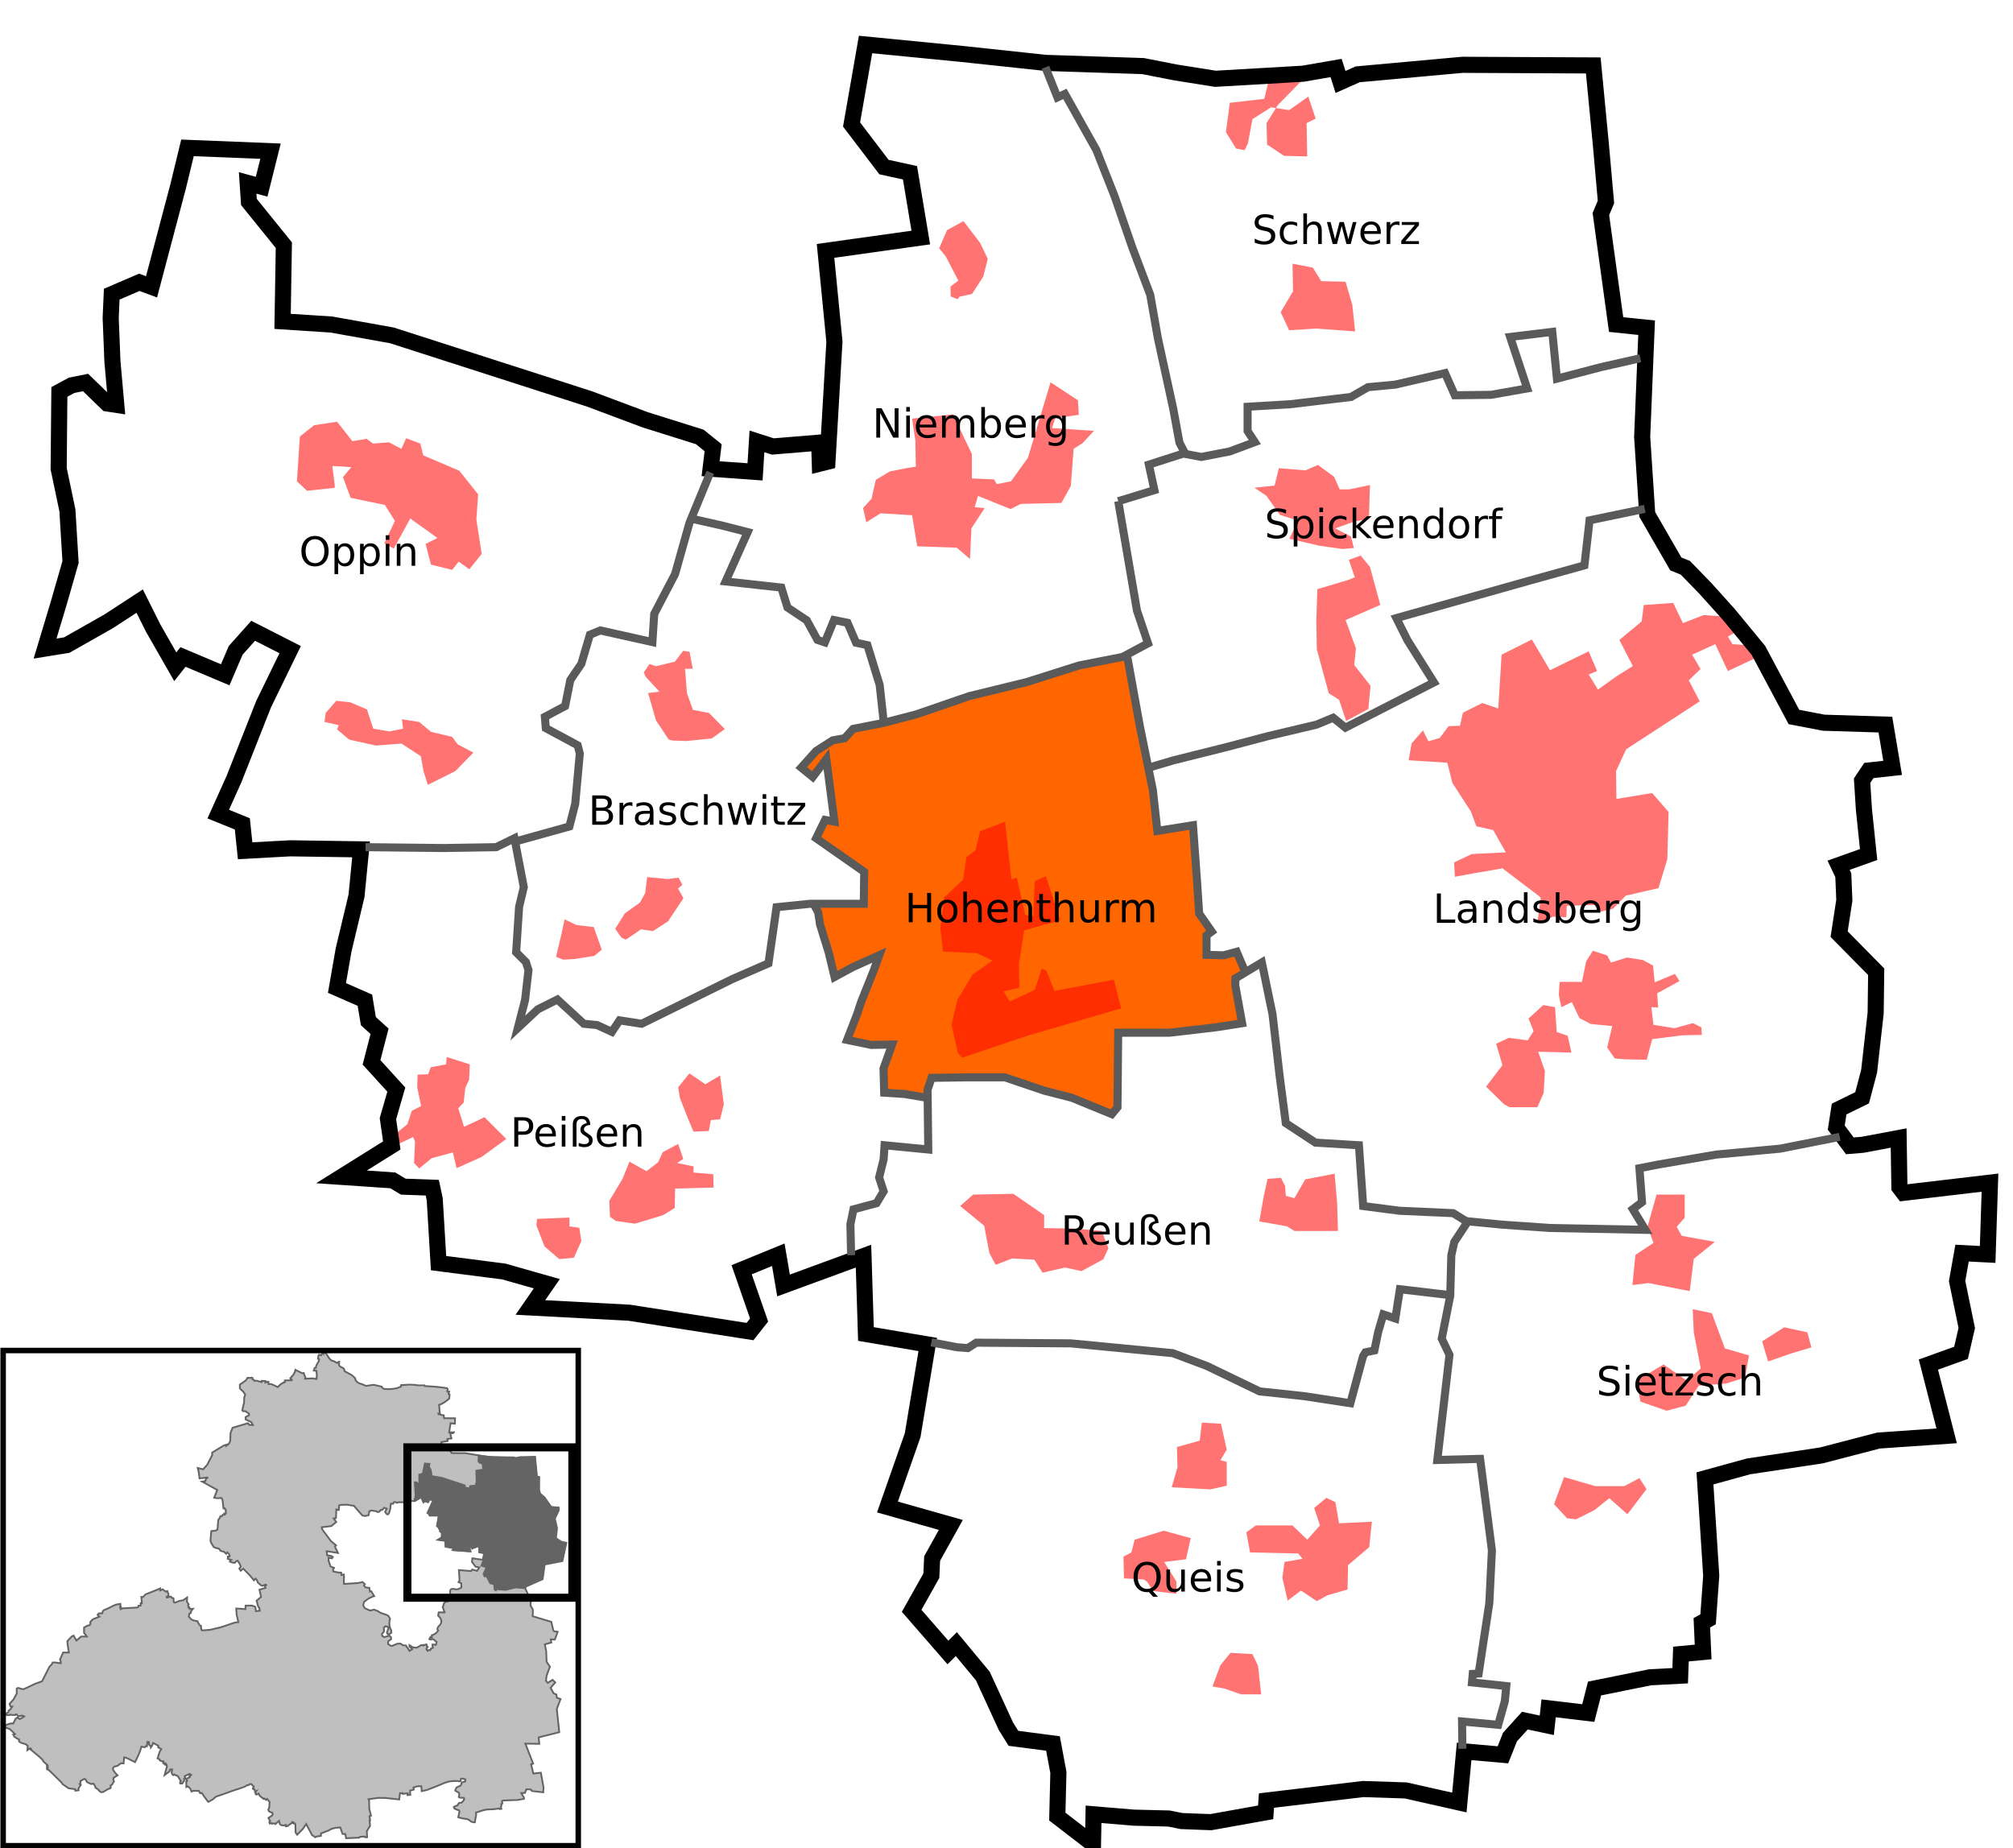 <?xml version="1.0" encoding="UTF-8" standalone="no"?>
<!-- Created with Inkscape (http://www.inkscape.org/) -->

<svg
   xmlns:dc="http://purl.org/dc/elements/1.1/"
   xmlns:cc="http://creativecommons.org/ns#"
   xmlns:rdf="http://www.w3.org/1999/02/22-rdf-syntax-ns#"
   xmlns:svg="http://www.w3.org/2000/svg"
   xmlns="http://www.w3.org/2000/svg"
   xmlns:sodipodi="http://sodipodi.sourceforge.net/DTD/sodipodi-0.dtd"
   xmlns:inkscape="http://www.inkscape.org/namespaces/inkscape"
   version="1.1"
   width="500"
   height="459"
   id="svg2"
   inkscape:version="0.47 r22583"
   sodipodi:docname="Hohenturm in Landsberg (Saalekreis).svg">
  <sodipodi:namedview
     pagecolor="#ffffff"
     bordercolor="#666666"
     borderopacity="1"
     objecttolerance="10"
     gridtolerance="10"
     guidetolerance="10"
     inkscape:pageopacity="0"
     inkscape:pageshadow="2"
     inkscape:window-width="1680"
     inkscape:window-height="977"
     id="namedview159"
     showgrid="false"
     inkscape:zoom="0.51416122"
     inkscape:cx="-96.194915"
     inkscape:cy="229.5"
     inkscape:window-x="-4"
     inkscape:window-y="-3"
     inkscape:window-maximized="1"
     inkscape:current-layer="svg2" />
  <defs
     id="defs6">
    <inkscape:perspective
       sodipodi:type="inkscape:persp3d"
       inkscape:vp_x="0 : 229.5 : 1"
       inkscape:vp_y="0 : 1000 : 0"
       inkscape:vp_z="500 : 229.5 : 1"
       inkscape:persp3d-origin="250 : 153 : 1"
       id="perspective163" />
  </defs>
  <rect
     width="556.995"
     height="493.302"
     x="-21.855"
     y="-21.814"
     id="rect3837"
     style="fill:#ffffff;fill-opacity:1;stroke:none" />
  <path
     d="m 319.459,278.741 6.896,4.774 11.14,1.061 1.167,14.854 21.962,1.698 4.032,2.334 -3.926,6.154 -0.743,11.989 -11.883,-0.743 -2.016,6.048 -2.759,0.318 -2.016,7.745 -2.44,1.167 -3.926,11.989 -22.28,-2.546 -21.856,-9.549 -46.683,-3.289 -3.926,2.016 -24.296,-4.244 -4.668,-24.19 0.53,-6.366 6.896,-1.91 0.849,-13.368 11.14,0.637 0.318,-17.93 19.946,0.53 25.145,8.594 1.698,-2.228 0,-17.93 18.885,-0.743 11.246,-1.591 -0.637,-11.777 6.048,-2.334 3.926,16.233 2.228,22.599 z"
     id="path4102"
     style="fill:#ffffff;fill-opacity:1;stroke:none" />
  <path
     d="m 363.136,427.629 -0.549,19.495 -14.553,-2.883 -33.774,2.677 -0.481,3.844 -41.805,0.412 -0.481,5.904 -8.443,-5.904 -1.236,-17.436 -10.571,-1.785 -13.18,-24.163 -3.432,1.373 -7.002,-8.237 7.276,-22.516 -14.827,-4.668 12.082,-39.815 14.141,-0.137 20.182,-0.275 25.399,2.471 20.456,9.199 23.889,3.432 2.197,-12.905 2.609,-0.137 2.334,-8.924 3.158,0.412 1.51,-6.727 12.494,1.236 -2.471,10.571 2.197,4.531 -3.432,25.811 9.885,-0.549 3.707,21.692 -0.824,16.475 -3.295,17.299 7.139,1.236 0.137,4.942 -1.236,5.08 -9.199,-1.03 z"
     id="path4056"
     style="fill:#ffffff;fill-opacity:1;stroke:none" />
  <path
     d="m 144.931,254.188 -6.815,-5.997 -8.814,6.633 1.908,-14.993 -3.362,-3.544 1.817,-16.265 -1.999,-11.177 -5.179,1.817 -32.076,-0.454 -6.27,34.711 4.998,2.272 3.998,8.178 -1.09,6.724 5.361,8.451 -0.363,13.539 -8.451,7.36 19.445,4.816 1.363,17.355 25.533,6.179 -1.908,4.089 53.793,6.997 0.454,-3.271 -2.817,-12.176 7.996,-2.09 2.544,5.27 16.538,-5.906 0.182,-12.267 6.724,-1.999 0.818,-2.635 -0.636,-3.816 1.636,-7.633 10.177,0.909 0.363,-12.358 -10.904,-1.454 -0.545,-6.542 2.272,-5.815 -10.904,-0.545 7.542,-20.445 -10.995,4.725 -4.725,-18.082 -9.632,1 -2.363,13.266 -30.985,15.356 -6.179,-0.818 -1.636,2.817 -6.815,-2.181 z"
     id="path2919"
     style="fill:#ffffff;fill-opacity:1;stroke:none" />
  <path
     d="m 309.599,100.648 1.428,9.378 -13.725,3.478 -3.851,-2.484 -3.913,-16.023 -4.223,-22.048 -14.284,-37.823 -6.583,-11.365 -1.863,-0.311 -2.484,-7.142 25.463,0.807 22.482,2.174 31.674,-1.242 56.454,-1.677 2.05,37.947 3.292,26.147 7.825,1.428 -0.869,7.515 -21.427,4.472 -1.18,-11.303 -10.558,1.242 3.851,13.104 -17.265,1.304 -2.919,-5.652 -20.384,4.034 -3.425,2.196 -25.565,1.844 z"
     id="path3786"
     style="fill:#ffffff;fill-opacity:1;stroke:none" />
  <path
     d="m 141.379,205.109 -18.445,5.072 -59.761,1.199 -8.669,-11.067 17.799,-39.195 -8.853,-4.242 -7.747,10.513 -13.557,-3.966 -7.009,-12.635 -24.255,10.79 7.193,-25.915 -3.781,-39.103 16.139,1.383 -2.767,-24.07 10.79,-4.796 8.392,-33.385 20.381,2.398 -5.072,11.251 7.655,11.528 1.014,18.352 29.327,4.611 78.206,27.298 -12.727,36.059 -4.888,12.45 -12.174,-2.582 -2.213,0.83 -5.072,13.926 -1.66,4.058 -4.335,2.029 0.092,2.674 8.023,4.519 -2.029,20.012 z"
     id="path3740-2"
     style="fill:#ffffff;fill-opacity:1;stroke:none" />
  <path
     d="m 219.908,179.167 -4.439,-19.112 -2.959,-1.171 -1.911,-4.069 -3.514,-0.678 -2.713,5.302 -5.425,-6.103 -3.514,-3.267 -1.48,-4.069 -13.686,-1.665 5.672,-12.145 -14.488,-3.699 5.487,-11.714 10.604,0 1.665,-6.967 15.721,-0.123 2.651,-33.908 -2.651,-12.947 24.599,-4.007 -3.021,-16.584 -7.46,-1.356 -7.151,-11.652 3.884,-18.002 43.525,4.624 3.514,8.015 1.603,-0.801 10.604,19.297 10.666,30.455 8.323,39.826 -8.816,2.836 1.233,6.288 -8.878,2.774 7.09,35.264 -6.843,3.514 -30.517,8.138 -27.62,7.891 0.247,-0.185 z"
     id="path3763"
     style="fill:#ffffff;fill-opacity:1;stroke:none" />
  <path
     d="m 286.664,197.05 -6.886,-34.241 -59.71,16.224 -13.583,5.094 -7.169,6.414 2.547,2.17 3.301,-3.301 1.604,13.489 -3.962,5.188 11.885,8.301 -0.189,7.735 -12.074,0.283 4.999,17.828 10.659,-4.245 -7.735,19.903 10.282,1.792 -1.415,11.791 10.659,0.849 1.509,-4.528 18.488,-0.472 26.412,9.056 1.132,-1.887 0.66,-17.922 30.185,-1.981 -0.943,-12.263 1.981,-1.509 -1.981,-3.962 -7.829,0.377 0.943,-6.414 -3.019,-5.094 -0.943,-20.281 -9.339,1.132 -0.472,-9.527 z"
     id="path3809"
     style="fill:#ff6600;fill-opacity:1;stroke:none" />
  <path
     d="m 363.342,435.474 0.097,-8.423 8.52,1.162 2.42,-9.488 -8.713,-0.871 1.839,-5.325 3.292,-26.914 -3.195,-23.138 -10.553,-0.194 2.808,-25.462 -2.13,-5.034 2.517,-12.392 1.355,-12.102 3.292,-4.26 24.688,2.517 19.072,-0.387 -3.001,-5.131 2.033,-1.936 -0.581,-8.036 21.396,-3.485 29.141,-4.163 2.13,1.839 12.102,-0.678 0.968,12.876 20.912,-2.517 -0.097,16.265 -6.002,2.033 -0.581,23.235 -8.423,3.679 4.26,16.942 -59.444,11.23 -0.097,42.114 -9.197,6.68 -17.62,3.292 -2.324,5.131 -15.393,2.808 -6.874,9.004 -8.616,-0.871 z"
     id="path4079"
     style="fill:#ffffff;fill-opacity:1;stroke:none" />
  <path
     d="m 310.534,100.604 -0.413,6.306 1.654,2.998 -13.128,3.618 -4.342,-0.827 -9.097,2.688 1.447,5.996 -8.683,3.411 4.238,24.81 3.205,9.717 -5.272,2.688 5.375,28.221 45.898,-11.785 3.205,2.481 21.398,-12.095 -9.51,-15.713 46.932,-13.025 1.447,-10.958 14.162,-3.205 -0.413,-36.491 -21.192,4.548 L 386.1,82.307 l -11.578,1.654 4.238,12.818 -11.785,1.344 -5.892,0.103 -2.584,-5.272 -19.744,3.411 -3.515,2.584 -24.706,1.654 z"
     id="path3832"
     style="fill:#ffffff;fill-opacity:1;stroke:none" />
  <path
     d="m 129.83,219.176 -1.469,17.108 2.834,3.988 -1.889,13.434 9.236,-5.248 7.137,6.297 6.822,0.63 1.574,-1.994 5.353,0.63 31.067,-14.799 2.309,-13.749 22.251,-1.364 0.105,-7.452 -12.28,-8.187 2.204,-4.618 1.889,-0.945 -1.784,-12.595 -3.464,2.414 -2.729,-2.414 4.198,-3.883 10.181,-5.458 6.402,-1.679 -4.093,-19.102 -3.568,-0.21 -1.259,-5.458 -3.464,-0.315 -2.099,5.248 -2.519,-0.84 -2.414,-4.513 -4.828,-3.359 -1.994,-4.933 -13.015,-1.574 4.933,-12.28 -13.224,-2.624 -5.458,14.169 -4.723,9.656 0,6.507 -12.595,-2.729 -3.254,1.364 -2.519,8.396 -2.309,2.939 -1.574,6.192 -4.933,2.204 1.05,2.729 7.977,5.143 -1.994,19.732 -13.854,3.464 1.784,10.076 z"
     id="path3717"
     style="fill:#ffffff;fill-opacity:1;stroke:none" />
  <g
     id="g3766"
     style="opacity:0.55">
    <path
       d="m 83.139,121.165 -6.892,0.733 -2.493,-2.346 0.733,-11.144 3.519,-2.786 5.719,-0.88 3.812,4.839 3.519,-0.587 1.613,1.173 3.959,-0.293 3.079,1.613 1.173,-2.639 3.519,1.32 0.733,2.933 8.944,3.812 4.692,5.865 -0.44,6.305 1.32,8.505 -3.079,3.812 -2.639,-1.906 -1.613,2.053 -5.279,-1.32 -1.32,-5.132 2.933,-1.466 -6.745,-4.839 -4.106,7.478 -2.346,-1.32 2.639,-5.572 -2.493,-3.959 -8.505,-1.76 -1.906,-5.132 2.053,-2.493 -4.692,-0.293 0.587,4.692"
       id="path3704"
       style="fill:#ff0000;fill-opacity:1;stroke:none" />
    <path
       d="m 93.388,185.18 -6.636,-1.464 -3.025,-2.537 0.39,-1.073 -3.513,-0.781 0.293,-2.244 2.635,-3.025 3.513,0.39 4.099,1.756 1.561,4.782 4.001,0.683 3.415,-0.683 -0.293,-2.342 4.294,0.683 2.928,2.44 5.27,1.269 1.366,1.854 3.903,2.049 -4.489,4.586 -6.831,3.415 -1.073,-3.415 -0.683,-3.708 -4.782,-3.123 -6.343,0.488 z"
       id="path3706"
       style="fill:#ff0000;stroke:none" />
    <path
       d="m 139.882,238.354 -1.774,-0.71 1.277,-5.323 0.852,-3.974 2.981,1.419 4.258,0.497 1.987,5.607 -1.845,1.561 -5.039,0.781 -2.697,0.142 z"
       id="path3709"
       style="fill:#ff0000;stroke:none" />
    <path
       d="m 154.36,232.889 -1.561,-2.2 2.413,-3.832 3.761,-2.697 1.277,-2.342 0.497,-3.974 5.181,0.497 2.626,-0.355 0.923,1.774 -1.065,0.923 1.348,2.413 -3.832,5.749 -3.761,2.413 -2.981,-0.426 -2.342,1.632 -1.419,0.923 -1.065,-0.497 z"
       id="path3711"
       style="fill:#ff0000;stroke:none" />
    <path
       d="m 166.098,183.699 -3.158,-4.766 -1.966,-6.792 2.8,-0.357 -3.396,-3.694 -0.477,-1.072 1.43,-2.085 1.609,0.536 4.707,-1.132 2.026,-2.681 1.609,0.238 0.774,4.23 -1.906,0 0.477,6.017 1.489,4.17 3.992,0.774 3.932,3.992 -3.217,2.323 -6.315,0.655 -3.396,-0.119 -1.013,-0.238 z"
       id="path3713"
       style="fill:#ff0000;stroke:none" />
    <path
       d="m 237.922,261.522 -1.581,-6.982 1.449,-6.192 3.82,-6.324 4.874,-3.425 -3.82,-1.844 -8.431,-0.395 -0.659,-5.797 0.922,-7.641 4.743,-4.479 0.79,-5.533 2.24,-1.713 1.186,-4.743 6.192,-2.371 1.581,14.36 1.317,-0.527 2.108,9.354 1.976,0.263 0.395,-8.695 2.767,-1.186 3.557,10.934 -8.958,2.503 -1.317,8.431 0.132,5.797 -3.952,0.922 1.581,2.503 6.192,-2.898 1.713,-5.27 1.186,0.527 1.976,5.006 14.755,-2.767 1.844,7.114 -23.054,6.719 -16.467,5.533 -1.054,-1.186 z"
       id="path3715"
       style="fill:#ff0000;stroke:none" />
    <path
       d="m 227.829,135.686 -1.287,-7.723 -7.84,-0.468 -3.51,2.223 -0.819,-3.51 2.106,-2.34 1.053,-4.681 3.51,-2.106 4.213,-0.819 2.223,-0.351 -0.117,-6.553 -0.819,-5.383 10.18,-1.053 3.159,6.67 1.521,3.159 0,6.085 5.5,0.234 0.702,1.17 3.51,-0.702 4.213,-5.851 3.393,-11.351 2.223,-7.372 6.787,4.447 0.234,3.627 -5.851,0.819 -0.819,2.457 10.414,0.702 -2.808,3.042 -2.223,1.404 -0.702,9.244 -2.34,4.213 -10.063,0.234 -2.574,1.287 -8.074,-3.276 -0.819,2.808 2.457,0.234 -3.276,5.032 -0.351,7.606 -3.276,-2.808 -9.829,-0.351 z"
       id="path3719"
       style="fill:#ff0000;stroke:none" />
    <path
       d="m 236.149,73.632 -0.058,-2.475 1.957,-1.439 -3.109,-5.987 -1.67,-2.072 1.957,-4.49 4.087,-2.245 4.145,5.411 1.9,3.972 -1.151,4.433 -2.763,4.26 -3.109,0.691 -0.518,0.633 -1.67,-0.691 z"
       id="path3721"
       style="fill:#ff0000;stroke:none" />
    <path
       d="m 320.195,82.028 -2.103,-4.486 3.084,-5.187 -0.14,-6.869 5.047,0.981 2.103,3.365 6.028,0.14 1.682,5.748 0.701,6.589 -9.673,-0.701 -6.729,0.421 z"
       id="path3723"
       style="fill:#ff0000;stroke:none" />
    <path
       d="m 307.017,36.886 -2.523,-4.066 0.981,-7.29 8.552,-0.981 1.122,-4.626 9.533,-1.262 -7.29,7.43 -2.804,4.486 0.14,5.327 4.206,2.804 5.748,0.14 -0.14,-8.271 2.243,-1.122 -1.822,-5.467 -4.766,3.365 -4.486,-0.701 -4.626,2.944 -1.122,6.028 -0.841,1.682 -2.103,-0.421 z"
       id="path3725"
       style="fill:#ff0000;stroke:none" />
    <path
       d="m 330.046,172.196 -2.964,-10.912 -0.135,-6.87 0.269,-8.083 7.679,-2.29 1.617,-0.674 -1.482,-4.311 2.964,-1.078 -1.751,-2.021 -0.674,-2.694 -3.907,-2.021 4.85,-1.751 3.503,-0.539 0.269,-8.487 -5.119,1.078 -2.425,0 -1.347,-3.098 -4.041,-2.964 -3.098,1.347 -6.601,-0.539 -1.078,4.311 -4.984,0.539 2.964,2.021 3.368,4.715 4.58,1.482 -2.29,4.446 7.544,1.751 5.793,0.808 2.829,-0.269 3.907,4.715 2.56,9.43 -8.622,3.772 2.56,7.005 -0.404,4.176 4.041,5.119 -0.539,5.793 -5.523,2.964 -1.751,-5.254 -2.56,-1.617 z"
       id="path3727"
       style="fill:#ff0000;stroke:none" />
    <path
       d="m 102.847,288.862 0.239,-5.329 -0.477,-1.114 -4.057,1.909 -1.67,-1.591 4.295,-3.5 1.114,-3.341 2.307,-1.193 -0.954,-4.613 0.08,-3.182 2.625,-0.08 0.636,-1.75 3.818,-0.716 0.159,-1.829 5.727,1.829 -0.159,3.818 -0.954,1.989 -0.398,3.659 -1.352,1.432 1.432,4.613 5.091,-2.386 5.409,5.409 -6.125,4.454 -6.204,2.784 -0.954,-3.897 -5.25,1.432 -3.102,2.545 -1.273,-1.352 z"
       id="path3730"
       style="fill:#ff0000;stroke:none" />
    <path
       d="m 138.903,312.733 -3.64,-3.132 -2.031,-5.248 0.169,-1.608 8.041,-0.339 0,2.201 2.455,0.339 0.508,3.301 -1.862,4.148 -3.64,0.339 z"
       id="path3732"
       style="fill:#ff0000;stroke:none" />
    <path
       d="m 151.515,302.237 -0.169,-3.978 3.301,-5.502 1.693,-4.232 4.232,2.37 2.878,-2.201 1.185,-2.539 3.809,-2.031 1.27,3.724 -1.524,1.016 4.063,0.846 0,1.524 4.909,0.423 0.085,3.301 -9.565,0.254 -0.085,4.825 -2.878,1.778 -7.026,2.116 -4.74,-0.677 -1.439,-1.016 z"
       id="path3734"
       style="fill:#ff0000;stroke:none" />
    <path
       d="m 172.253,281.076 -1.524,-3.64 -1.862,-4.74 -0.423,-2.624 2.793,-3.47 3.978,2.709 3.64,-2.201 0.931,7.195 -0.931,3.724 -2.285,0.169 -0.508,2.709 -3.809,0.169 z"
       id="path3736"
       style="fill:#ff0000;stroke:none" />
    <path
       d="m 247.303,314.144 -1.567,-2.938 -1.273,-6.758 -5.974,-4.897 3.232,-2.84 9.99,-0.196 7.639,5.289 0,3.232 7.346,0.098 6.954,0.588 1.665,4.309 -1.273,2.742 -5.387,2.938 -4.114,-0.881 -5.583,1.273 -2.057,-3.232 -5.485,-0.294 -4.114,1.567 z"
       id="path3738"
       style="fill:#ff0000;stroke:none" />
    <path
       d="m 312.791,303.373 1.089,-6.151 0.961,-4.421 3.332,-0.256 1.025,2.05 0.192,2.435 2.114,0.577 2.691,-4.677 7.304,-1.41 0.641,7.432 0.192,6.791 -10.828,0 -1.858,-1.153 -6.856,-1.217 z"
       id="path3740"
       style="fill:#ff0000;stroke:none" />
    <path
       d="m 308.327,420.846 -4.21,-1.447 -2.96,-0.526 1.974,-5.263 2.5,-3.092 5.46,0.329 1.381,2.894 0.789,7.105 -4.934,0 z"
       id="path3744"
       style="fill:#ff0000;stroke:none" />
    <path
       d="m 286.421,395.19 -1.447,-2.237 -0.658,-0.526 c -0.088,-0.044 -0.175,-0.088 -0.263,-0.132 l -4.868,-0.263 -0.132,-5.394 1.974,-1.053 0.789,-3.158 7.236,-2.237 6.71,1.842 -1.184,5.263 -5.394,0.658 3.026,4.868 0,3.026 -5.789,-0.658 z"
       id="path3746"
       style="fill:#ff0000;stroke:none" />
    <path
       d="m 327.075,397.69 -3.947,-2.631 -3.289,2.5 -1.316,-5.657 0.526,-3.947 4.473,-0.789 -1.053,-1.316 -11.973,-0.263 -0.921,-5 2.368,-1.71 9.078,0 3.684,3.552 3.158,-3.552 -1.447,-4.342 3.026,-2.5 2.237,1.053 0.921,5.263 8.157,-0.395 -0.658,6.315 -5.263,4.473 -0.132,6.052 -5,1.447 -2.631,1.447 z"
       id="path3748"
       style="fill:#ff0000;stroke:none" />
    <path
       d="m 300.63,369.929 -9.604,-0.526 1.447,-5 -0.132,-5 5.657,-1.579 0.526,-4.473 4.736,0.263 1.447,6.447 -1.579,2.631 1.579,0.395 0,5.921 -4.079,0.921 z"
       id="path3750"
       style="fill:#ff0000;stroke:none" />
    <path
       d="m 373.605,274.287 -4.492,-4.388 4.075,-5.328 -1.567,-5.328 3.134,-1.463 4.701,0.627 1.463,-2.298 -1.254,-3.134 3.657,-3.343 2.925,0.522 0.418,6.164 2.716,0.94 0.94,4.179 -8.254,-0.209 1.672,4.806 -0.313,5.433 -1.567,3.552 -6.895,0 -1.358,-0.731 z"
       id="path3752"
       style="fill:#ff0000;stroke:none" />
    <path
       d="m 401.082,262.899 -1.881,-2.716 1.254,-5.328 -5.328,-0.522 -2.821,-1.463 -1.881,-3.97 -2.612,1.254 -0.627,-3.03 0.209,-3.239 5.537,0 1.045,-5.119 1.672,-2.612 3.552,1.149 0.94,1.776 3.97,-1.254 3.97,0.627 2.507,1.358 0.418,4.179 5.015,-2.09 1.149,1.776 -5.537,3.03 0.209,3.552 -1.672,-0.104 0.522,4.388 5.224,0.836 4.597,-1.254 2.09,1.045 0.104,1.881 -4.91,0.104 -7.418,0.94 -1.358,5.119 -5.328,-0.104 -2.612,-0.209 z"
       id="path3754"
       style="fill:#ff0000;stroke:none" />
    <path
       d="m 381.858,229.258 0.836,-6.269 c -0.139,-0.139 -0.279,-0.279 -0.418,-0.418 l -9.089,-6.895 -7.209,1.254 -4.597,0.836 -0.209,-3.552 4.388,-2.09 8.463,-0.418 -3.134,-5.537 -4.179,-0.94 -1.358,-3.657 -4.597,-7.104 -1.254,-5.015 -9.612,-0.627 0.731,-4.179 2.821,-3.239 1.358,2.716 2.821,-0.836 2.194,-2.925 2.821,-0.104 0.731,-3.239 4.806,-2.403 3.97,1.358 0.836,-13.373 7.522,-3.761 4.492,7.627 9.612,-4.701 2.09,4.91 -2.09,0.836 2.298,3.761 4.701,-3.343 3.97,-2.507 -3.343,-6.477 5.537,-4.597 0.522,-4.075 7.313,-0.522 2.403,5.015 5.119,-1.985 5.015,0.313 2.612,1.358 0.418,2.507 -1.985,1.149 1.149,1.881 5.433,0.418 0.731,2.821 -7.313,3.448 -3.134,-6.686 -5.746,2.612 2.09,3.552 -2.925,2.821 2.716,5.224 -18.283,11.91 -2.507,5.433 0.104,6.895 8.88,-1.463 4.075,4.701 -0.313,11.701 -2.194,7.209 -8.149,1.881 -3.134,3.239 -3.134,0.731 -1.567,-1.672 -6.791,0.209 -0.104,2.821 -3.343,-0.104 -3.866,1.567 z"
       id="path3756"
       style="fill:#ff0000;stroke:none" />
    <path
       d="m 389.244,377.107 -3.246,-3.495 2.497,-6.741 7.74,2.247 7.241,0 3.745,-1.997 1.748,2.746 -4.744,6.242 -4.494,-3.995 -3.745,2.996 -4.494,2.247 -2.247,-0.25 z"
       id="path3758"
       style="fill:#ff0000;stroke:none" />
    <path
       d="m 413.962,350.391 -6.492,-2.247 -0.999,-5.243 6.741,-3.995 5.743,3.995 3.495,-2.996 -1.748,-8.988 -0.25,-5.743 4.744,0.999 3.246,8.739 5.992,1.748 -0.999,5.493 -4.744,1.498 -6.741,0.499 -3.246,4.994 -4.744,1.248 z"
       id="path3760"
       style="fill:#ff0000;stroke:none" />
    <path
       d="m 439.179,338.157 -1.498,-4.994 5.493,-3.495 5.743,1.248 0.999,3.745 -4.994,1.498 -5.743,1.997 z"
       id="path3762"
       style="fill:#ff0000;stroke:none" />
    <path
       d="m 419.704,320.68 -10.237,-1.997 -3.995,0.499 0.749,-7.49 4.494,-2.996 -1.498,-3.995 2.247,-7.99 6.991,0 0,5.743 -1.997,2.247 1.248,2.247 8.239,1.498 -5.243,4.244 -0.999,7.99 z"
       id="path3764"
       style="fill:#ff0000;stroke:none" />
  </g>
  <path
     d="m 46.572,36.726 -2.342,9.627 -6.591,24.891 -3.035,-1.127 -6.851,2.949 -0.26,5.897 0.434,10.841 0.954,10.754 -2.255,-0.347 -5.377,-5.204 -3.469,0.694 -3.035,1.648 -0.173,19.08 2.168,10.321 0.781,12.836 -2.862,9.974 -3.469,11.535 5.377,-0.867 10.407,-5.897 7.719,-5.03 3.382,6.765 5.464,9.54 1.908,-2.428 10.494,4.423 2.602,-6.071 4.336,-4.857 9.193,4.683 -6.591,13.529 -7.372,18.646 -3.903,8.673 5.984,2.428 0.694,6.678 11.188,-0.607 17.606,0.26 -1.127,11.535 -3.209,13.443 -1.648,9.453 6.938,3.035 0.867,5.204 2.775,2.515 -1.995,7.719 6.158,6.765 -2.081,7.198 0.954,6.678 -12.489,7.805 12.749,0.867 2.602,1.561 7.198,0.26 0.607,2.862 0.954,15.871 16.218,2.081 10.667,3.035 -4.076,5.897 24.544,1.301 30.008,4.683 2.255,-2.862 -4.336,-12.489 9.106,-3.729 1.301,7.632 19.861,-7.285 0.607,19.34 15.351,2.602 -3.751,22.532 -6.26,17.831 15.745,4.458 -4.647,8.346 -0.19,4.268 -4.897,8.714 9.012,10.357 2.085,-2.085 6.591,7.936 5.716,12.441 1.883,3.026 9.819,1.278 1.345,7.196 -0.269,10.962 8.862,6.825 0.139,-7.392 10.042,0.837 8.647,0.209 3.138,0.628 7.322,0.279 13.598,-2.441 0.209,-2.929 23.989,-2.859 10.6,0.349 13.319,2.999 1.185,-12.692 9.638,0.844 1.75,-4.409 3.695,-4.084 5.446,1.167 0.454,-4.214 9.854,1.167 1.556,-6.094 13.809,-2.788 7.456,-0.389 0.194,-5.381 5.511,-0.519 -0.324,-7.261 1.556,-0.843 0.778,-10.827 -1.556,-24.182 10.827,-2.982 18.088,-2.723 14.198,-3.695 16.921,-1.167 -4.538,-17.699 8.104,-2.917 1.426,-6.159 -2.399,-11.67 1.232,-6.937 6.354,0.324 0.583,-17.829 -21.459,2.528 -1.037,-1.361 -0.194,-12.253 -8.947,1.686 -3.177,0.259 -3.371,-4.538 0.713,-4.603 5.705,-2.788 1.75,-6.613 1.621,-14.458 0.13,-10.243 -9.206,-9.336 1.297,-8.428 -0.259,-6.224 -1.167,-2.464 7.456,-2.658 -1.167,-11.216 -0.454,-7.132 1.686,-2.528 5.9,-0.648 -1.802,-10.746 -15.3,-0.473 -7.413,-1.42 -8.833,-16.561 -7.413,-8.991 -5.678,-6.309 -5.047,-5.205 -2.366,-0.946 -7.098,-12.303 -1.262,-19.243 1.104,-27.129 -7.571,-0.789 -3.785,-27.445 1.262,-2.997 -1.262,-14.196 -1.893,-19.716 -32.492,-0.158 -26.025,2.366 -4.259,1.893 -1.104,-3.47 -8.202,1.42 -21.767,1.262 -9.937,-1.577 -8.044,-1.577 -24.132,-0.789 -20.662,-2.208 -24.132,-2.366 -3.47,19.874 8.044,10.568 6.467,1.42 2.681,16.088 -23.659,3.312 2.208,22.555 -1.735,29.811 -1.893,0.473 -0.158,-5.205 -11.514,0.946 -3.943,-1.262 -0.473,7.571 -11.041,-0.789 0.631,-5.205 -3.312,-2.681 L 160.252,104.269 146.372,99.064 97.318,83.291 82.334,80.609 70.189,79.821 70.505,60.893 61.83,50.168 61.514,45.436 64.984,46.382 67.192,37.55 46.572,36.726 z"
     id="path2818"
     style="fill:none;stroke:#000000;stroke-width:4;stroke-linecap:butt;stroke-linejoin:miter;stroke-miterlimit:4;stroke-opacity:1;stroke-dasharray:none" />
  <path
     d="m 363.242,434.356 -0.092,-6.779 8.978,0.825 1.649,-5.863 0.366,-3.756 -8.52,-0.916 0.183,-2.107 1.466,-0.092 2.657,-17.498 0.641,-13.101 -2.932,-22.72 -10.627,0.275 3.023,-26.109 -1.924,-4.031 2.107,-10.627 0.275,-10.077 0.733,-3.298 3.39,-5.13 8.52,0.825 11.91,0.825 23.636,0.458 -3.115,-5.13 2.29,-1.741 -0.641,-8.428 4.672,-0.916 14.383,-2.474 15.849,-1.466 14.841,-2.932"
     id="path3592"
     style="fill:none;stroke:#5a5a5a;stroke-width:2;stroke-linecap:butt;stroke-linejoin:miter;stroke-miterlimit:4;stroke-opacity:1;stroke-dasharray:none" />
  <path
     d="m 259.671,16.717 2.979,7.469 1.856,-0.863 7.814,13.944 4.533,11.483 4.403,12.735 4.447,11.742 1.9,10.793 3.799,17.441 1.554,8.461 1.338,2.59"
     id="path3594"
     style="fill:none;stroke:#5a5a5a;stroke-width:2;stroke-linecap:butt;stroke-linejoin:miter;stroke-miterlimit:4;stroke-opacity:1;stroke-dasharray:none" />
  <path
     d="m 407.438,88.976 -9.829,2.22 -10.886,2.854 -1.163,-11.626 -10.463,1.268 4.228,12.789 -8.984,1.585 -8.984,0.106 -2.431,-5.496 -12.366,2.854 -6.764,0.634 -4.228,2.431 -15.008,1.797 -10.675,0.634 0,6.024 1.797,2.748 -6.236,2.325 -7.081,1.374 -4.439,-0.846 -8.561,2.748 1.374,6.341 -8.984,2.748 m 0,0 4.65,27.163 2.748,8.138 -6.341,3.382 -10.78,2.114 -13,4.122 -14.268,3.488 -13.211,4.545 -8.138,2.114 -7.504,1.48 -2.114,2.325 -2.959,0.528 -4.122,2.642 -3.699,4.122 2.854,2.325 3.382,-4.439 2.008,15.537 -2.325,-0.423 -2.22,4.545 11.943,8.35 -0.106,7.927 -13.317,0 -8.35,0.846 -2.008,13.951 -8.984,3.911 -22.512,11.098 -5.496,-0.846 -1.902,2.854 -3.699,-1.691 -3.276,-0.317 -6.553,-6.024 -4.862,2.431 -4.967,4.65 1.797,-6.976 0.846,-7.398 -0.634,-2.008 -2.431,-2.431 0.74,-11.309 1.163,-4.862 -2.325,-12.154 -4.545,2.22 -13,0.211 -19.447,-0.211"
     id="path3596"
     style="fill:none;stroke:#5a5a5a;stroke-width:2;stroke-linecap:butt;stroke-linejoin:miter;stroke-miterlimit:4;stroke-opacity:1;stroke-dasharray:none" />
  <path
     d="m 279.866,162.387 3.243,17.927 3.243,15.922 1.12,10.143 8.845,-1.415 1.061,14.683 0.472,7.253 3.125,4.482 -1.297,0.944 0,4.835 4.246,0.118 3.243,-0.885 2.123,5.012"
     id="path3598"
     style="fill:none;stroke:#5a5a5a;stroke-width:2;stroke-linecap:butt;stroke-linejoin:miter;stroke-miterlimit:4;stroke-opacity:1;stroke-dasharray:none" />
  <path
     d="m 211.403,311.755 -0.177,-7.666 0.767,-3.715 5.72,-1.533 1.769,-2.948 -1.12,-3.42 1.12,-4.541 0.236,-3.479 10.85,1.061 -0.177,-14.86 1.002,-2.948 8.609,-0.118 9.612,0 9.73,3.302 6.899,1.769 9.907,4.069 1.415,-1.71 0.177,-18.516 12.737,0 11.617,-1.356 6.428,-1.002 -1.71,-9.435 0.059,-1.71 6.545,-3.951 2.654,12.855 1.769,15.332 1.533,11.735 7.371,4.835 10.791,0.649 1.061,15.096 9.081,1.179 13.268,0.59 3.243,2.005"
     id="path3600"
     style="fill:none;stroke:#5a5a5a;stroke-width:2;stroke-linecap:butt;stroke-linejoin:miter;stroke-miterlimit:4;stroke-opacity:1;stroke-dasharray:none" />
  <path
     d="m 231.322,333.405 6.385,1.218 2.688,0.21 2.1,-1.344 23.439,0.168 25.371,2.436 8.485,3.192 13.064,6.301 11.005,1.176 11.551,1.764 3.15,-11.677 0.588,-0.966 2.226,-0.462 0.966,-4.663 1.26,-4.285 2.982,1.008 1.134,-7.267 12.139,1.428"
     id="path3602"
     style="fill:none;stroke:#5a5a5a;stroke-width:2;stroke-linecap:butt;stroke-linejoin:miter;stroke-miterlimit:4;stroke-opacity:1;stroke-dasharray:none" />
  <path
     d="m 201.997,224.357 1.242,2.273 0.445,3 2.156,6.937 1.453,6.093 4.593,-2.484 6.515,-2.93 -1.406,3.867 -3.07,7.664 -1.008,3.047 -2.508,6.468 6,1.242 5.179,-0.094 -2.133,5.953 0.164,6 5.059,0.332 5.159,0.874"
     id="path3606"
     style="fill:none;stroke:#5a5a5a;stroke-width:2;stroke-linecap:butt;stroke-linejoin:miter;stroke-miterlimit:4;stroke-opacity:1;stroke-dasharray:none" />
  <path
     d="m 285.569,190.598 5.928,-1.755 13.468,-3.367 9.864,-2.608 12.187,-2.893 4.126,-1.707 3.035,2.466 22.003,-11.239 -6.592,-10.48 -2.75,-5.501 14.037,-3.936 19.016,-5.359 13.657,-3.794 1.28,-11.191 13.705,-2.845"
     id="path3608"
     style="fill:none;stroke:#5a5a5a;stroke-width:2;stroke-linecap:butt;stroke-linejoin:miter;stroke-miterlimit:4;stroke-opacity:1;stroke-dasharray:none" />
  <path
     d="m 128.268,208.93 13.162,-3.652 1.445,-5.63 1.141,-12.477 -0.533,-2.054 -7.912,-4.26 -0.228,-2.815 5.021,-2.663 1.293,-6.467 2.739,-4.032 2.13,-7.227 2.587,-1.065 12.933,2.891 0.456,-6.999 5.173,-9.89 3.576,-12.705 5.173,-12.553"
     id="path3610"
     style="fill:none;stroke:#5a5a5a;stroke-width:2;stroke-linecap:butt;stroke-linejoin:miter;stroke-miterlimit:4;stroke-opacity:1;stroke-dasharray:none" />
  <path
     d="m 171.709,128.82 7.76,1.75 6.238,1.598 -5.478,12.249 13.846,1.522 1.522,4.945 4.793,3.195 2.663,4.869 1.826,0.609 2.282,-5.554 3.347,0.685 2.13,4.945 2.815,0.609 3.043,9.89 0.989,9.053"
     id="path3612"
     style="fill:none;stroke:#5a5a5a;stroke-width:2;stroke-linecap:butt;stroke-linejoin:miter;stroke-miterlimit:4;stroke-opacity:1;stroke-dasharray:none" />
  <g
     transform="translate(-3.747,-8.742)"
     id="text3614"
     style="font-size:10px;font-style:normal;font-weight:normal;fill:#000000;fill-opacity:1;stroke:none;font-family:Bitstream Vera Sans">
    <path
       d="m 132.474,287.046 0,2.739 1.24,0 c 0.459,1e-5 0.814,-0.119 1.064,-0.356 0.251,-0.238 0.376,-0.576 0.376,-1.016 0,-0.436 -0.125,-0.773 -0.376,-1.011 -0.251,-0.238 -0.605,-0.356 -1.064,-0.356 l -1.24,0 m -0.986,-0.811 2.227,0 c 0.817,0 1.434,0.186 1.851,0.557 0.42,0.368 0.63,0.908 0.63,1.621 0,0.719 -0.21,1.263 -0.63,1.631 -0.417,0.368 -1.034,0.552 -1.851,0.552 l -1.24,0 0,2.93 -0.986,0 0,-7.29"
       id="path3619" />
    <path
       d="m 141.81,290.566 0,0.439 -4.131,0 c 0.039,0.619 0.225,1.091 0.557,1.416 0.335,0.322 0.801,0.483 1.396,0.483 0.345,0 0.679,-0.042 1.001,-0.127 0.326,-0.085 0.648,-0.212 0.967,-0.381 l 0,0.85 c -0.322,0.137 -0.653,0.241 -0.991,0.312 -0.339,0.072 -0.682,0.107 -1.03,0.107 -0.872,0 -1.564,-0.254 -2.075,-0.762 -0.508,-0.508 -0.762,-1.195 -0.762,-2.061 0,-0.895 0.241,-1.605 0.723,-2.129 0.485,-0.527 1.138,-0.791 1.958,-0.791 0.736,10e-6 1.317,0.238 1.743,0.713 0.43,0.472 0.645,1.115 0.645,1.929 m -0.898,-0.264 c -0.007,-0.492 -0.145,-0.884 -0.415,-1.177 -0.267,-0.293 -0.622,-0.439 -1.064,-0.439 -0.501,0 -0.903,0.142 -1.206,0.425 -0.299,0.283 -0.472,0.682 -0.518,1.196 l 3.203,-0.005"
       id="path3621" />
    <path
       d="m 143.285,288.056 0.898,0 0,5.469 -0.898,0 0,-5.469 m 0,-2.129 0.898,0 0,1.138 -0.898,0 0,-1.138"
       id="path3623" />
    <path
       d="m 146.024,287.973 c -1e-5,-0.651 0.194,-1.154 0.581,-1.509 0.391,-0.358 0.941,-0.537 1.65,-0.537 0.677,1e-5 1.193,0.189 1.548,0.566 0.358,0.378 0.542,0.931 0.552,1.66 -0.492,0.026 -0.874,0.133 -1.147,0.322 -0.273,0.186 -0.41,0.435 -0.41,0.747 0,0.153 0.047,0.296 0.142,0.43 0.094,0.13 0.247,0.264 0.459,0.4 l 0.278,0.181 c 0.54,0.345 0.889,0.633 1.045,0.864 0.156,0.231 0.234,0.509 0.234,0.835 -1e-5,0.56 -0.184,0.99 -0.552,1.289 -0.365,0.296 -0.89,0.444 -1.577,0.444 -0.208,0 -0.423,-0.021 -0.645,-0.064 -0.221,-0.039 -0.451,-0.098 -0.688,-0.176 l 0,-0.801 c 0.26,0.098 0.505,0.171 0.732,0.22 0.228,0.046 0.448,0.068 0.659,0.068 0.378,1e-5 0.664,-0.076 0.859,-0.229 0.195,-0.156 0.293,-0.382 0.293,-0.679 -1e-5,-0.205 -0.049,-0.376 -0.146,-0.513 -0.094,-0.137 -0.306,-0.306 -0.635,-0.508 l -0.449,-0.269 c -0.313,-0.192 -0.54,-0.397 -0.684,-0.615 -0.14,-0.221 -0.21,-0.48 -0.21,-0.776 0,-0.413 0.135,-0.76 0.405,-1.04 0.273,-0.28 0.656,-0.467 1.147,-0.562 -0.026,-0.335 -0.146,-0.594 -0.361,-0.776 -0.212,-0.182 -0.501,-0.273 -0.869,-0.273 -0.423,1e-5 -0.745,0.114 -0.967,0.342 -0.221,0.225 -0.332,0.55 -0.332,0.977 l 0,5.532 -0.913,0 0,-5.552"
       id="path3625" />
    <path
       d="m 157.045,290.566 0,0.439 -4.131,0 c 0.039,0.619 0.225,1.091 0.557,1.416 0.335,0.322 0.801,0.483 1.396,0.483 0.345,0 0.679,-0.042 1.001,-0.127 0.326,-0.085 0.648,-0.212 0.967,-0.381 l 0,0.85 c -0.322,0.137 -0.653,0.241 -0.991,0.312 -0.339,0.072 -0.682,0.107 -1.03,0.107 -0.872,0 -1.564,-0.254 -2.075,-0.762 -0.508,-0.508 -0.762,-1.195 -0.762,-2.061 0,-0.895 0.241,-1.605 0.723,-2.129 0.485,-0.527 1.138,-0.791 1.958,-0.791 0.736,10e-6 1.317,0.238 1.743,0.713 0.43,0.472 0.645,1.115 0.645,1.929 m -0.898,-0.264 c -0.007,-0.492 -0.145,-0.884 -0.415,-1.177 -0.267,-0.293 -0.622,-0.439 -1.064,-0.439 -0.501,0 -0.903,0.142 -1.206,0.425 -0.299,0.283 -0.472,0.682 -0.518,1.196 l 3.203,-0.005"
       id="path3627" />
    <path
       d="m 163.065,290.224 0,3.301 -0.898,0 0,-3.271 c 0,-0.518 -0.101,-0.905 -0.303,-1.162 -0.202,-0.257 -0.505,-0.386 -0.908,-0.386 -0.485,0 -0.868,0.155 -1.147,0.464 -0.28,0.309 -0.42,0.731 -0.42,1.265 l 0,3.091 -0.903,0 0,-5.469 0.903,0 0,0.85 c 0.215,-0.329 0.467,-0.575 0.757,-0.737 0.293,-0.163 0.63,-0.244 1.011,-0.244 0.628,10e-6 1.104,0.195 1.426,0.586 0.322,0.387 0.483,0.959 0.483,1.714"
       id="path3629" />
  </g>
  <g
     transform="translate(0,-9.991)"
     id="text3631"
     style="font-size:10px;font-style:normal;font-weight:normal;fill:#000000;fill-opacity:1;stroke:none;font-family:Bitstream Vera Sans">
    <path
       d="m 284.936,398.678 c -0.716,10e-6 -1.286,0.267 -1.709,0.801 -0.42,0.534 -0.63,1.261 -0.63,2.183 0,0.918 0.21,1.644 0.63,2.178 0.423,0.534 0.993,0.801 1.709,0.801 0.716,0 1.283,-0.267 1.699,-0.801 0.42,-0.534 0.63,-1.26 0.63,-2.178 -10e-6,-0.921 -0.21,-1.649 -0.63,-2.183 -0.417,-0.534 -0.983,-0.801 -1.699,-0.801 m 1.382,6.489 1.299,1.421 -1.191,0 -1.079,-1.167 c -0.107,0.007 -0.19,0.011 -0.249,0.015 -0.055,0.003 -0.109,0.005 -0.161,0.005 -1.025,0 -1.846,-0.342 -2.461,-1.025 -0.612,-0.687 -0.918,-1.605 -0.918,-2.754 0,-1.152 0.306,-2.07 0.918,-2.754 0.615,-0.687 1.436,-1.03 2.461,-1.03 1.022,1e-5 1.839,0.343 2.451,1.03 0.612,0.684 0.918,1.602 0.918,2.754 -1e-5,0.846 -0.171,1.571 -0.513,2.173 -0.339,0.602 -0.83,1.047 -1.475,1.333"
       id="path3636" />
    <path
       d="m 289.716,403.14 0,-3.311 0.898,0 0,3.276 c 0,0.518 0.101,0.907 0.303,1.167 0.202,0.257 0.505,0.386 0.908,0.386 0.485,0 0.868,-0.155 1.147,-0.464 0.283,-0.309 0.425,-0.731 0.425,-1.265 l 0,-3.101 0.898,0 0,5.469 -0.898,0 0,-0.84 c -0.218,0.332 -0.472,0.579 -0.762,0.742 -0.286,0.16 -0.62,0.239 -1.001,0.239 -0.628,0 -1.105,-0.195 -1.431,-0.586 -0.326,-0.391 -0.488,-0.962 -0.488,-1.714 m 2.261,-3.442 0,0"
       id="path3638" />
    <path
       d="m 300.834,402.34 0,0.439 -4.131,0 c 0.039,0.619 0.225,1.091 0.557,1.416 0.335,0.322 0.801,0.483 1.396,0.483 0.345,0 0.679,-0.042 1.001,-0.127 0.326,-0.085 0.648,-0.212 0.967,-0.381 l 0,0.85 c -0.322,0.137 -0.653,0.241 -0.991,0.312 -0.339,0.072 -0.682,0.107 -1.03,0.107 -0.872,0 -1.564,-0.254 -2.075,-0.762 -0.508,-0.508 -0.762,-1.195 -0.762,-2.061 0,-0.895 0.241,-1.605 0.723,-2.129 0.485,-0.527 1.138,-0.791 1.958,-0.791 0.736,10e-6 1.317,0.238 1.743,0.713 0.43,0.472 0.645,1.115 0.645,1.929 m -0.898,-0.264 c -0.007,-0.492 -0.145,-0.884 -0.415,-1.177 -0.267,-0.293 -0.622,-0.439 -1.064,-0.439 -0.501,0 -0.903,0.142 -1.206,0.425 -0.299,0.283 -0.472,0.682 -0.518,1.196 l 3.203,-0.005"
       id="path3640" />
    <path
       d="m 302.309,399.83 0.898,0 0,5.469 -0.898,0 0,-5.469 m 0,-2.129 0.898,0 0,1.138 -0.898,0 0,-1.138"
       id="path3642" />
    <path
       d="m 308.568,399.991 0,0.85 c -0.254,-0.13 -0.518,-0.228 -0.791,-0.293 -0.273,-0.065 -0.557,-0.098 -0.85,-0.098 -0.446,10e-6 -0.781,0.068 -1.006,0.205 -0.221,0.137 -0.332,0.342 -0.332,0.615 0,0.208 0.08,0.373 0.239,0.493 0.16,0.117 0.48,0.23 0.962,0.337 l 0.308,0.068 c 0.638,0.137 1.09,0.33 1.357,0.581 0.27,0.247 0.405,0.594 0.405,1.04 -1e-5,0.508 -0.202,0.91 -0.605,1.206 -0.4,0.296 -0.952,0.444 -1.655,0.444 -0.293,0 -0.599,-0.029 -0.918,-0.088 -0.316,-0.055 -0.649,-0.14 -1.001,-0.254 l 0,-0.928 c 0.332,0.173 0.659,0.303 0.981,0.391 0.322,0.085 0.641,0.127 0.957,0.127 0.423,1e-5 0.749,-0.072 0.977,-0.215 0.228,-0.146 0.342,-0.352 0.342,-0.615 -10e-6,-0.244 -0.083,-0.431 -0.249,-0.562 -0.163,-0.13 -0.522,-0.256 -1.079,-0.376 l -0.312,-0.073 c -0.557,-0.117 -0.959,-0.296 -1.206,-0.537 -0.247,-0.244 -0.371,-0.578 -0.371,-1.001 0,-0.514 0.182,-0.911 0.547,-1.191 0.365,-0.28 0.882,-0.42 1.553,-0.42 0.332,1e-5 0.645,0.024 0.938,0.073 0.293,0.049 0.563,0.122 0.811,0.22"
       id="path3644" />
  </g>
  <g
     transform="translate(18.109,-16.235)"
     id="text3646"
     style="font-size:10px;font-style:normal;font-weight:normal;fill:#000000;fill-opacity:1;stroke:none;font-family:Bitstream Vera Sans">
    <path
       d="m 338.8,238.154 0.986,0 0,6.46 3.55,0 0,0.83 -4.536,0 0,-7.29"
       id="path3651" />
    <path
       d="m 346.813,242.695 c -0.726,0 -1.229,0.083 -1.509,0.249 -0.28,0.166 -0.42,0.449 -0.42,0.85 0,0.319 0.104,0.573 0.312,0.762 0.212,0.186 0.498,0.278 0.859,0.278 0.498,0 0.897,-0.176 1.196,-0.527 0.303,-0.355 0.454,-0.825 0.454,-1.411 l 0,-0.2 -0.894,0 m 1.792,-0.371 0,3.12 -0.898,0 0,-0.83 c -0.205,0.332 -0.461,0.578 -0.767,0.737 -0.306,0.156 -0.68,0.234 -1.123,0.234 -0.56,0 -1.006,-0.156 -1.338,-0.469 -0.329,-0.316 -0.493,-0.737 -0.493,-1.265 0,-0.615 0.205,-1.079 0.615,-1.392 0.413,-0.312 1.029,-0.469 1.846,-0.469 l 1.26,0 0,-0.088 c -10e-6,-0.413 -0.137,-0.732 -0.41,-0.957 -0.27,-0.228 -0.651,-0.342 -1.143,-0.342 -0.312,1e-5 -0.617,0.037 -0.913,0.112 -0.296,0.075 -0.581,0.187 -0.855,0.337 l 0,-0.83 c 0.329,-0.127 0.648,-0.221 0.957,-0.283 0.309,-0.065 0.61,-0.098 0.903,-0.098 0.791,1e-5 1.382,0.205 1.772,0.615 0.391,0.41 0.586,1.032 0.586,1.865"
       id="path3653" />
    <path
       d="m 355.006,242.143 0,3.301 -0.898,0 0,-3.271 c 0,-0.518 -0.101,-0.905 -0.303,-1.162 -0.202,-0.257 -0.505,-0.386 -0.908,-0.386 -0.485,1e-5 -0.868,0.155 -1.147,0.464 -0.28,0.309 -0.42,0.731 -0.42,1.265 l 0,3.091 -0.903,0 0,-5.469 0.903,0 0,0.85 c 0.215,-0.329 0.467,-0.575 0.757,-0.737 0.293,-0.163 0.63,-0.244 1.011,-0.244 0.628,1e-5 1.104,0.195 1.426,0.586 0.322,0.387 0.483,0.959 0.483,1.714"
       id="path3655" />
    <path
       d="m 360.406,240.805 0,-2.959 0.898,0 0,7.598 -0.898,0 0,-0.82 c -0.189,0.326 -0.428,0.568 -0.718,0.728 -0.286,0.156 -0.632,0.234 -1.035,0.234 -0.661,0 -1.2,-0.264 -1.616,-0.791 -0.413,-0.527 -0.62,-1.221 -0.62,-2.08 0,-0.859 0.207,-1.553 0.62,-2.08 0.417,-0.527 0.955,-0.791 1.616,-0.791 0.404,1e-5 0.749,0.08 1.035,0.239 0.29,0.156 0.529,0.397 0.718,0.723 m -3.062,1.909 c 0,0.661 0.135,1.18 0.405,1.558 0.273,0.374 0.648,0.562 1.123,0.562 0.475,0 0.85,-0.187 1.123,-0.562 0.273,-0.378 0.41,-0.897 0.41,-1.558 0,-0.661 -0.137,-1.178 -0.41,-1.553 -0.273,-0.378 -0.648,-0.566 -1.123,-0.566 -0.475,0 -0.85,0.189 -1.123,0.566 -0.27,0.374 -0.405,0.892 -0.405,1.553"
       id="path3657" />
    <path
       d="m 366.642,240.136 0,0.85 c -0.254,-0.13 -0.518,-0.228 -0.791,-0.293 -0.273,-0.065 -0.557,-0.098 -0.85,-0.098 -0.446,0 -0.781,0.068 -1.006,0.205 -0.221,0.137 -0.332,0.342 -0.332,0.615 0,0.208 0.08,0.373 0.239,0.493 0.16,0.117 0.48,0.23 0.962,0.337 l 0.308,0.068 c 0.638,0.137 1.09,0.33 1.357,0.581 0.27,0.247 0.405,0.594 0.405,1.04 0,0.508 -0.202,0.91 -0.605,1.206 -0.4,0.296 -0.952,0.444 -1.655,0.444 -0.293,0 -0.599,-0.029 -0.918,-0.088 -0.316,-0.055 -0.649,-0.14 -1.001,-0.254 l 0,-0.928 c 0.332,0.173 0.659,0.303 0.981,0.391 0.322,0.085 0.641,0.127 0.957,0.127 0.423,0 0.749,-0.072 0.977,-0.215 0.228,-0.146 0.342,-0.352 0.342,-0.615 0,-0.244 -0.083,-0.431 -0.249,-0.562 -0.163,-0.13 -0.522,-0.256 -1.079,-0.376 l -0.312,-0.073 c -0.557,-0.117 -0.959,-0.296 -1.206,-0.537 -0.247,-0.244 -0.371,-0.578 -0.371,-1.001 0,-0.514 0.182,-0.911 0.547,-1.191 0.365,-0.28 0.882,-0.42 1.553,-0.42 0.332,1e-5 0.645,0.024 0.938,0.073 0.293,0.049 0.563,0.122 0.811,0.22"
       id="path3659" />
    <path
       d="m 372.296,242.714 c 0,-0.661 -0.137,-1.178 -0.41,-1.553 -0.27,-0.378 -0.643,-0.566 -1.118,-0.566 -0.475,0 -0.85,0.189 -1.123,0.566 -0.27,0.374 -0.405,0.892 -0.405,1.553 0,0.661 0.135,1.18 0.405,1.558 0.273,0.374 0.648,0.562 1.123,0.562 0.475,0 0.848,-0.187 1.118,-0.562 0.273,-0.378 0.41,-0.897 0.41,-1.558 m -3.057,-1.909 c 0.189,-0.326 0.426,-0.566 0.713,-0.723 0.29,-0.16 0.635,-0.239 1.035,-0.239 0.664,1e-5 1.203,0.264 1.616,0.791 0.417,0.527 0.625,1.221 0.625,2.08 -1e-5,0.859 -0.208,1.553 -0.625,2.08 -0.413,0.527 -0.952,0.791 -1.616,0.791 -0.4,0 -0.745,-0.078 -1.035,-0.234 -0.286,-0.16 -0.524,-0.402 -0.713,-0.728 l 0,0.82 -0.903,0 0,-7.598 0.903,0 0,2.959"
       id="path3661" />
    <path
       d="m 379.396,242.485 0,0.439 -4.131,0 c 0.039,0.618 0.225,1.091 0.557,1.416 0.335,0.322 0.801,0.483 1.396,0.483 0.345,0 0.679,-0.042 1.001,-0.127 0.326,-0.085 0.648,-0.212 0.967,-0.381 l 0,0.85 c -0.322,0.137 -0.653,0.241 -0.991,0.312 -0.339,0.072 -0.682,0.107 -1.03,0.107 -0.872,0 -1.564,-0.254 -2.075,-0.762 -0.508,-0.508 -0.762,-1.195 -0.762,-2.061 0,-0.895 0.241,-1.605 0.723,-2.129 0.485,-0.527 1.138,-0.791 1.958,-0.791 0.736,1e-5 1.317,0.238 1.743,0.713 0.43,0.472 0.645,1.115 0.645,1.929 m -0.898,-0.264 c -0.007,-0.492 -0.145,-0.884 -0.415,-1.177 -0.267,-0.293 -0.622,-0.439 -1.064,-0.439 -0.501,1e-5 -0.903,0.142 -1.206,0.425 -0.299,0.283 -0.472,0.682 -0.518,1.196 l 3.203,-0.005"
       id="path3663" />
    <path
       d="m 384.039,240.815 c -0.101,-0.059 -0.212,-0.101 -0.332,-0.127 -0.117,-0.029 -0.247,-0.044 -0.391,-0.044 -0.508,0 -0.898,0.166 -1.172,0.498 -0.27,0.329 -0.405,0.802 -0.405,1.421 l 0,2.881 -0.903,0 0,-5.469 0.903,0 0,0.85 c 0.189,-0.332 0.435,-0.578 0.737,-0.737 0.303,-0.163 0.671,-0.244 1.104,-0.244 0.062,1e-5 0.13,0.005 0.205,0.015 0.075,0.007 0.158,0.018 0.249,0.034 l 0.005,0.923"
       id="path3665" />
    <path
       d="m 388.414,242.646 c -10e-6,-0.651 -0.135,-1.156 -0.405,-1.514 -0.267,-0.358 -0.643,-0.537 -1.128,-0.537 -0.482,0 -0.858,0.179 -1.128,0.537 -0.267,0.358 -0.4,0.863 -0.4,1.514 0,0.648 0.133,1.151 0.4,1.509 0.27,0.358 0.646,0.537 1.128,0.537 0.485,0 0.861,-0.179 1.128,-0.537 0.27,-0.358 0.405,-0.861 0.405,-1.509 m 0.898,2.119 c 0,0.931 -0.207,1.623 -0.62,2.075 -0.413,0.456 -1.047,0.684 -1.899,0.684 -0.316,0 -0.614,-0.024 -0.894,-0.073 -0.28,-0.046 -0.552,-0.117 -0.815,-0.215 l 0,-0.874 c 0.264,0.143 0.524,0.249 0.781,0.317 0.257,0.068 0.519,0.103 0.786,0.103 0.589,0 1.03,-0.155 1.323,-0.464 0.293,-0.306 0.439,-0.77 0.439,-1.392 l 0,-0.444 c -0.186,0.322 -0.423,0.563 -0.713,0.723 -0.29,0.16 -0.636,0.239 -1.04,0.239 -0.671,0 -1.211,-0.256 -1.621,-0.767 -0.41,-0.511 -0.615,-1.188 -0.615,-2.031 0,-0.846 0.205,-1.525 0.615,-2.036 0.41,-0.511 0.951,-0.767 1.621,-0.767 0.404,1e-5 0.75,0.08 1.04,0.239 0.29,0.16 0.527,0.4 0.713,0.723 l 0,-0.83 0.898,0 0,4.79"
       id="path3667" />
  </g>
  <g
     transform="translate(-1.873,7.493)"
     id="text3669"
     style="font-size:10px;font-style:normal;font-weight:normal;fill:#000000;fill-opacity:1;stroke:none;font-family:Bitstream Vera Sans">
    <path
       d="m 318.193,46.067 0,0.962 c -0.374,-0.179 -0.728,-0.312 -1.06,-0.4 -0.332,-0.088 -0.653,-0.132 -0.962,-0.132 -0.537,7e-6 -0.952,0.104 -1.245,0.312 -0.29,0.208 -0.435,0.505 -0.435,0.889 0,0.322 0.096,0.566 0.288,0.732 0.195,0.163 0.563,0.295 1.104,0.396 l 0.596,0.122 c 0.736,0.14 1.278,0.387 1.626,0.742 0.352,0.352 0.527,0.824 0.527,1.416 0,0.706 -0.238,1.242 -0.713,1.606 -0.472,0.365 -1.165,0.547 -2.08,0.547 -0.345,0 -0.713,-0.039 -1.104,-0.117 -0.387,-0.078 -0.789,-0.194 -1.206,-0.347 l 0,-1.016 c 0.4,0.225 0.793,0.394 1.177,0.508 0.384,0.114 0.762,0.171 1.133,0.171 0.563,10e-7 0.998,-0.111 1.304,-0.332 0.306,-0.221 0.459,-0.537 0.459,-0.947 -10e-6,-0.358 -0.111,-0.638 -0.332,-0.84 -0.218,-0.202 -0.578,-0.353 -1.079,-0.454 l -0.601,-0.117 c -0.736,-0.146 -1.268,-0.376 -1.597,-0.688 -0.329,-0.312 -0.493,-0.747 -0.493,-1.304 0,-0.645 0.226,-1.152 0.679,-1.523 0.456,-0.371 1.082,-0.557 1.88,-0.557 0.342,8e-6 0.69,0.031 1.045,0.093 0.355,0.062 0.718,0.155 1.089,0.278"
       id="path3674" />
    <path
       d="m 324.067,47.859 0,0.84 c -0.254,-0.14 -0.509,-0.244 -0.767,-0.312 -0.254,-0.072 -0.511,-0.107 -0.771,-0.107 -0.583,5e-6 -1.035,0.186 -1.357,0.557 -0.322,0.368 -0.483,0.885 -0.483,1.553 -10e-6,0.667 0.161,1.187 0.483,1.558 0.322,0.368 0.775,0.552 1.357,0.552 0.26,10e-7 0.518,-0.034 0.771,-0.103 0.257,-0.072 0.513,-0.177 0.767,-0.317 l 0,0.83 c -0.251,0.117 -0.511,0.205 -0.781,0.264 -0.267,0.059 -0.552,0.088 -0.854,0.088 -0.824,0 -1.478,-0.259 -1.963,-0.776 -0.485,-0.518 -0.728,-1.216 -0.728,-2.095 0,-0.892 0.244,-1.593 0.732,-2.104 0.492,-0.511 1.164,-0.767 2.017,-0.767 0.277,6e-6 0.547,0.029 0.811,0.088 0.264,0.055 0.519,0.14 0.767,0.254"
       id="path3676" />
    <path
       d="m 330.185,49.817 0,3.301 -0.898,0 0,-3.271 c -10e-6,-0.518 -0.101,-0.905 -0.303,-1.162 -0.202,-0.257 -0.505,-0.386 -0.908,-0.386 -0.485,5e-6 -0.868,0.155 -1.147,0.464 -0.28,0.309 -0.42,0.731 -0.42,1.265 l 0,3.091 -0.903,0 0,-7.598 0.903,0 0,2.979 c 0.215,-0.329 0.467,-0.575 0.757,-0.737 0.293,-0.163 0.63,-0.244 1.011,-0.244 0.628,6e-6 1.104,0.195 1.426,0.586 0.322,0.387 0.483,0.959 0.483,1.714"
       id="path3678" />
    <path
       d="m 331.464,47.649 0.898,0 1.123,4.268 1.118,-4.268 1.06,0 1.123,4.268 1.118,-4.268 0.898,0 -1.431,5.469 -1.06,0 -1.177,-4.482 -1.182,4.482 -1.06,0 -1.431,-5.469"
       id="path3680" />
    <path
       d="m 344.848,50.159 0,0.439 -4.131,0 c 0.039,0.618 0.225,1.09 0.557,1.416 0.335,0.322 0.801,0.483 1.396,0.483 0.345,10e-7 0.679,-0.042 1.001,-0.127 0.326,-0.085 0.648,-0.212 0.967,-0.381 l 0,0.85 c -0.322,0.137 -0.653,0.241 -0.991,0.312 -0.339,0.072 -0.682,0.107 -1.03,0.107 -0.872,0 -1.564,-0.254 -2.075,-0.762 -0.508,-0.508 -0.762,-1.195 -0.762,-2.061 0,-0.895 0.241,-1.605 0.723,-2.129 0.485,-0.527 1.138,-0.791 1.958,-0.791 0.736,6e-6 1.317,0.238 1.743,0.713 0.43,0.472 0.645,1.115 0.645,1.929 m -0.898,-0.264 c -0.007,-0.492 -0.145,-0.884 -0.415,-1.177 -0.267,-0.293 -0.622,-0.439 -1.064,-0.439 -0.501,5e-6 -0.903,0.142 -1.206,0.425 -0.299,0.283 -0.472,0.682 -0.518,1.196 l 3.203,-0.005"
       id="path3682" />
    <path
       d="m 349.492,48.489 c -0.101,-0.059 -0.212,-0.101 -0.332,-0.127 -0.117,-0.029 -0.247,-0.044 -0.391,-0.044 -0.508,5e-6 -0.898,0.166 -1.172,0.498 -0.27,0.329 -0.405,0.802 -0.405,1.421 l 0,2.881 -0.903,0 0,-5.469 0.903,0 0,0.85 c 0.189,-0.332 0.435,-0.578 0.737,-0.737 0.303,-0.163 0.671,-0.244 1.104,-0.244 0.062,6e-6 0.13,0.005 0.205,0.015 0.075,0.006 0.158,0.018 0.249,0.034 l 0.005,0.923"
       id="path3684" />
    <path
       d="m 350.053,47.649 4.268,0 0,0.82 -3.379,3.931 3.379,0 0,0.718 -4.39,0 0,-0.82 3.379,-3.931 -3.257,0 0,-0.718"
       id="path3686" />
  </g>
  <g
     transform="translate(4.995,11.864)"
     id="text3688"
     style="font-size:10px;font-style:normal;font-weight:normal;fill:#000000;fill-opacity:1;stroke:none;font-family:Bitstream Vera Sans">
    <path
       d="m 73.253,122.054 c -0.716,1e-5 -1.286,0.267 -1.709,0.801 -0.42,0.534 -0.63,1.261 -0.63,2.183 -2e-6,0.918 0.21,1.644 0.63,2.178 0.423,0.534 0.993,0.801 1.709,0.801 0.716,0 1.283,-0.267 1.699,-0.801 0.42,-0.534 0.63,-1.26 0.63,-2.178 -6e-6,-0.921 -0.21,-1.649 -0.63,-2.183 -0.417,-0.534 -0.983,-0.801 -1.699,-0.801 m 0,-0.801 c 1.022,1e-5 1.839,0.343 2.451,1.03 0.612,0.684 0.918,1.602 0.918,2.754 -7e-6,1.149 -0.306,2.067 -0.918,2.754 -0.612,0.684 -1.429,1.025 -2.451,1.025 -1.025,0 -1.846,-0.342 -2.461,-1.025 -0.612,-0.684 -0.918,-1.602 -0.918,-2.754 -10e-7,-1.152 0.306,-2.07 0.918,-2.754 0.615,-0.687 1.436,-1.03 2.461,-1.03"
       id="path3693" />
    <path
       d="m 78.995,127.854 0,2.9 -0.903,0 0,-7.549 0.903,0 0,0.83 c 0.189,-0.326 0.426,-0.566 0.713,-0.723 0.29,-0.16 0.635,-0.239 1.035,-0.239 0.664,0 1.203,0.264 1.616,0.791 0.417,0.527 0.625,1.221 0.625,2.08 -6e-6,0.859 -0.208,1.553 -0.625,2.08 -0.413,0.527 -0.952,0.791 -1.616,0.791 -0.4,0 -0.745,-0.078 -1.035,-0.234 -0.286,-0.16 -0.524,-0.402 -0.713,-0.728 m 3.057,-1.909 c -5e-6,-0.661 -0.137,-1.178 -0.41,-1.553 -0.27,-0.378 -0.643,-0.566 -1.118,-0.566 -0.475,0 -0.85,0.189 -1.123,0.566 -0.27,0.374 -0.405,0.892 -0.405,1.553 -2e-6,0.661 0.135,1.18 0.405,1.558 0.273,0.374 0.648,0.562 1.123,0.562 0.475,0 0.848,-0.187 1.118,-0.562 0.273,-0.378 0.41,-0.897 0.41,-1.558"
       id="path3695" />
    <path
       d="m 85.342,127.854 0,2.9 -0.903,0 0,-7.549 0.903,0 0,0.83 c 0.189,-0.326 0.426,-0.566 0.713,-0.723 0.29,-0.16 0.635,-0.239 1.035,-0.239 0.664,0 1.203,0.264 1.616,0.791 0.417,0.527 0.625,1.221 0.625,2.08 -6e-6,0.859 -0.208,1.553 -0.625,2.08 -0.413,0.527 -0.952,0.791 -1.616,0.791 -0.4,0 -0.745,-0.078 -1.035,-0.234 -0.286,-0.16 -0.524,-0.402 -0.713,-0.728 m 3.057,-1.909 c -5e-6,-0.661 -0.137,-1.178 -0.41,-1.553 -0.27,-0.378 -0.643,-0.566 -1.118,-0.566 -0.475,0 -0.85,0.189 -1.123,0.566 -0.27,0.374 -0.405,0.892 -0.405,1.553 -2e-6,0.661 0.135,1.18 0.405,1.558 0.273,0.374 0.648,0.562 1.123,0.562 0.475,0 0.848,-0.187 1.118,-0.562 0.273,-0.378 0.41,-0.897 0.41,-1.558"
       id="path3697" />
    <path
       d="m 90.821,123.206 0.898,0 0,5.469 -0.898,0 0,-5.469 m 0,-2.129 0.898,0 0,1.138 -0.898,0 0,-1.138"
       id="path3699" />
    <path
       d="m 98.14,125.374 0,3.301 -0.898,0 0,-3.271 c -5e-6,-0.518 -0.101,-0.905 -0.303,-1.162 -0.202,-0.257 -0.505,-0.386 -0.908,-0.386 -0.485,0 -0.868,0.155 -1.147,0.464 -0.28,0.309 -0.42,0.731 -0.42,1.265 l 0,3.091 -0.903,0 0,-5.469 0.903,0 0,0.85 c 0.215,-0.329 0.467,-0.575 0.757,-0.737 0.293,-0.163 0.63,-0.244 1.011,-0.244 0.628,0 1.104,0.195 1.426,0.586 0.322,0.387 0.483,0.959 0.483,1.714"
       id="path3701" />
  </g>
  <g
     transform="translate(6.244,-28.724)"
     id="text3703"
     style="font-size:10px;font-style:normal;font-weight:normal;fill:#000000;fill-opacity:1;stroke:none;font-family:Bitstream Vera Sans">
    <path
       d="m 211.416,130.127 1.328,0 3.232,6.099 0,-6.099 0.957,0 0,7.29 -1.328,0 -3.232,-6.099 0,6.099 -0.957,0 0,-7.29"
       id="path3708" />
    <path
       d="m 218.857,131.948 0.898,0 0,5.469 -0.898,0 0,-5.469 m 0,-2.129 0.898,0 0,1.138 -0.898,0 0,-1.138"
       id="path3710" />
    <path
       d="m 226.308,134.458 0,0.439 -4.131,0 c 0.039,0.618 0.225,1.09 0.557,1.416 0.335,0.322 0.801,0.483 1.396,0.483 0.345,0 0.679,-0.042 1.001,-0.127 0.326,-0.085 0.648,-0.212 0.967,-0.381 l 0,0.85 c -0.322,0.137 -0.653,0.241 -0.991,0.312 -0.339,0.072 -0.682,0.107 -1.03,0.107 -0.872,0 -1.564,-0.254 -2.075,-0.762 -0.508,-0.508 -0.762,-1.195 -0.762,-2.061 0,-0.895 0.241,-1.605 0.723,-2.129 0.485,-0.527 1.138,-0.791 1.958,-0.791 0.736,1e-5 1.317,0.238 1.743,0.713 0.43,0.472 0.645,1.115 0.645,1.929 m -0.898,-0.264 c -0.007,-0.492 -0.145,-0.884 -0.415,-1.177 -0.267,-0.293 -0.622,-0.439 -1.064,-0.439 -0.501,1e-5 -0.903,0.142 -1.206,0.425 -0.299,0.283 -0.472,0.682 -0.518,1.196 l 3.203,-0.005"
       id="path3712" />
    <path
       d="m 232.041,132.998 c 0.225,-0.404 0.493,-0.701 0.806,-0.894 0.312,-0.192 0.68,-0.288 1.104,-0.288 0.57,1e-5 1.009,0.2 1.318,0.601 0.309,0.397 0.464,0.964 0.464,1.699 l 0,3.301 -0.903,0 0,-3.271 c -1e-5,-0.524 -0.093,-0.913 -0.278,-1.167 -0.186,-0.254 -0.469,-0.381 -0.85,-0.381 -0.466,1e-5 -0.833,0.155 -1.104,0.464 -0.27,0.309 -0.405,0.731 -0.405,1.265 l 0,3.091 -0.903,0 0,-3.271 c 0,-0.527 -0.093,-0.916 -0.278,-1.167 -0.186,-0.254 -0.472,-0.381 -0.859,-0.381 -0.459,1e-5 -0.824,0.156 -1.094,0.469 -0.27,0.309 -0.405,0.729 -0.405,1.26 l 0,3.091 -0.903,0 0,-5.469 0.903,0 0,0.85 c 0.205,-0.335 0.451,-0.583 0.737,-0.742 0.286,-0.16 0.627,-0.239 1.02,-0.239 0.397,1e-5 0.734,0.101 1.011,0.303 0.28,0.202 0.487,0.495 0.62,0.879"
       id="path3714" />
    <path
       d="m 241.455,134.687 c -1e-5,-0.661 -0.137,-1.178 -0.41,-1.553 -0.27,-0.378 -0.643,-0.566 -1.118,-0.566 -0.475,0 -0.85,0.189 -1.123,0.566 -0.27,0.374 -0.405,0.892 -0.405,1.553 0,0.661 0.135,1.18 0.405,1.558 0.273,0.374 0.648,0.562 1.123,0.562 0.475,0 0.848,-0.187 1.118,-0.562 0.273,-0.378 0.41,-0.897 0.41,-1.558 m -3.057,-1.909 c 0.189,-0.326 0.426,-0.566 0.713,-0.723 0.29,-0.16 0.635,-0.239 1.035,-0.239 0.664,1e-5 1.203,0.264 1.616,0.791 0.417,0.527 0.625,1.221 0.625,2.08 0,0.859 -0.208,1.553 -0.625,2.08 -0.413,0.527 -0.952,0.791 -1.616,0.791 -0.4,0 -0.745,-0.078 -1.035,-0.234 -0.286,-0.16 -0.524,-0.402 -0.713,-0.728 l 0,0.82 -0.903,0 0,-7.598 0.903,0 0,2.959"
       id="path3716" />
    <path
       d="m 248.554,134.458 0,0.439 -4.131,0 c 0.039,0.618 0.225,1.09 0.557,1.416 0.335,0.322 0.801,0.483 1.396,0.483 0.345,0 0.679,-0.042 1.001,-0.127 0.326,-0.085 0.648,-0.212 0.967,-0.381 l 0,0.85 c -0.322,0.137 -0.653,0.241 -0.991,0.312 -0.339,0.072 -0.682,0.107 -1.03,0.107 -0.872,0 -1.564,-0.254 -2.075,-0.762 -0.508,-0.508 -0.762,-1.195 -0.762,-2.061 -1e-5,-0.895 0.241,-1.605 0.723,-2.129 0.485,-0.527 1.138,-0.791 1.958,-0.791 0.736,1e-5 1.317,0.238 1.743,0.713 0.43,0.472 0.645,1.115 0.645,1.929 m -0.898,-0.264 c -0.007,-0.492 -0.145,-0.884 -0.415,-1.177 -0.267,-0.293 -0.622,-0.439 -1.064,-0.439 -0.501,1e-5 -0.903,0.142 -1.206,0.425 -0.299,0.283 -0.472,0.682 -0.518,1.196 l 3.203,-0.005"
       id="path3718" />
    <path
       d="m 253.198,132.788 c -0.101,-0.059 -0.212,-0.101 -0.332,-0.127 -0.117,-0.029 -0.247,-0.044 -0.391,-0.044 -0.508,1e-5 -0.898,0.166 -1.172,0.498 -0.27,0.329 -0.405,0.802 -0.405,1.421 l 0,2.881 -0.903,0 0,-5.469 0.903,0 0,0.85 c 0.189,-0.332 0.435,-0.578 0.737,-0.737 0.303,-0.163 0.671,-0.244 1.104,-0.244 0.062,10e-6 0.13,0.005 0.205,0.015 0.075,0.007 0.158,0.018 0.249,0.034 l 0.005,0.923"
       id="path3720" />
    <path
       d="m 257.573,134.619 c -10e-6,-0.651 -0.135,-1.156 -0.405,-1.514 -0.267,-0.358 -0.643,-0.537 -1.128,-0.537 -0.482,0 -0.858,0.179 -1.128,0.537 -0.267,0.358 -0.4,0.863 -0.4,1.514 -1e-5,0.648 0.133,1.151 0.4,1.509 0.27,0.358 0.646,0.537 1.128,0.537 0.485,1e-5 0.861,-0.179 1.128,-0.537 0.27,-0.358 0.405,-0.861 0.405,-1.509 m 0.898,2.119 c -10e-6,0.931 -0.207,1.623 -0.62,2.075 -0.413,0.456 -1.047,0.684 -1.899,0.684 -0.316,-10e-6 -0.614,-0.024 -0.894,-0.073 -0.28,-0.046 -0.552,-0.117 -0.815,-0.215 l 0,-0.874 c 0.264,0.143 0.524,0.249 0.781,0.317 0.257,0.068 0.519,0.103 0.786,0.103 0.589,0 1.03,-0.155 1.323,-0.464 0.293,-0.306 0.439,-0.77 0.439,-1.392 l 0,-0.444 c -0.186,0.322 -0.423,0.563 -0.713,0.723 -0.29,0.16 -0.636,0.239 -1.04,0.239 -0.671,0 -1.211,-0.256 -1.621,-0.767 -0.41,-0.511 -0.615,-1.188 -0.615,-2.031 0,-0.846 0.205,-1.525 0.615,-2.036 0.41,-0.511 0.951,-0.767 1.621,-0.767 0.404,1e-5 0.75,0.08 1.04,0.239 0.29,0.16 0.527,0.4 0.713,0.723 l 0,-0.83 0.898,0 0,4.79"
       id="path3722" />
  </g>
  <g
     transform="translate(-1.873,-24.977)"
     id="text3724"
     style="font-size:10px;font-style:normal;font-weight:normal;fill:#000000;fill-opacity:1;stroke:none;font-family:Bitstream Vera Sans">
    <path
       d="m 149.959,226.351 0,2.671 1.582,0 c 0.531,0 0.923,-0.109 1.177,-0.327 0.257,-0.221 0.386,-0.558 0.386,-1.011 0,-0.456 -0.129,-0.791 -0.386,-1.006 -0.254,-0.218 -0.646,-0.327 -1.177,-0.327 l -1.582,0 m 0,-2.998 0,2.197 1.46,0 c 0.482,1e-5 0.84,-0.089 1.074,-0.269 0.238,-0.182 0.356,-0.459 0.356,-0.83 -1e-5,-0.368 -0.119,-0.643 -0.356,-0.825 -0.234,-0.182 -0.592,-0.273 -1.074,-0.273 l -1.46,0 m -0.986,-0.811 2.52,0 c 0.752,1e-5 1.331,0.156 1.738,0.469 0.407,0.313 0.61,0.757 0.61,1.333 -1e-5,0.446 -0.104,0.801 -0.312,1.064 -0.208,0.264 -0.514,0.428 -0.918,0.493 0.485,0.104 0.861,0.322 1.128,0.654 0.27,0.329 0.405,0.741 0.405,1.235 0,0.651 -0.221,1.154 -0.664,1.509 -0.443,0.355 -1.073,0.532 -1.89,0.532 l -2.617,0 0,-7.29"
       id="path3729" />
    <path
       d="m 158.958,225.204 c -0.101,-0.059 -0.212,-0.101 -0.332,-0.127 -0.117,-0.029 -0.247,-0.044 -0.391,-0.044 -0.508,0 -0.898,0.166 -1.172,0.498 -0.27,0.329 -0.405,0.802 -0.405,1.421 l 0,2.881 -0.903,0 0,-5.469 0.903,0 0,0.85 c 0.189,-0.332 0.435,-0.578 0.737,-0.737 0.303,-0.163 0.671,-0.244 1.104,-0.244 0.062,0 0.13,0.005 0.205,0.015 0.075,0.007 0.158,0.018 0.249,0.034 l 0.005,0.923"
       id="path3731" />
    <path
       d="m 162.395,227.084 c -0.726,0 -1.229,0.083 -1.509,0.249 -0.28,0.166 -0.42,0.449 -0.42,0.85 0,0.319 0.104,0.573 0.312,0.762 0.212,0.186 0.498,0.278 0.859,0.278 0.498,0 0.897,-0.176 1.196,-0.527 0.303,-0.355 0.454,-0.825 0.454,-1.411 l 0,-0.2 -0.894,0 m 1.792,-0.371 0,3.12 -0.898,0 0,-0.83 c -0.205,0.332 -0.461,0.578 -0.767,0.737 -0.306,0.156 -0.68,0.234 -1.123,0.234 -0.56,0 -1.006,-0.156 -1.338,-0.469 -0.329,-0.316 -0.493,-0.737 -0.493,-1.265 0,-0.615 0.205,-1.079 0.615,-1.392 0.413,-0.312 1.029,-0.469 1.846,-0.469 l 1.26,0 0,-0.088 c 0,-0.413 -0.137,-0.732 -0.41,-0.957 -0.27,-0.228 -0.651,-0.342 -1.143,-0.342 -0.313,1e-5 -0.617,0.037 -0.913,0.112 -0.296,0.075 -0.581,0.187 -0.854,0.337 l 0,-0.83 c 0.329,-0.127 0.648,-0.221 0.957,-0.283 0.309,-0.065 0.61,-0.098 0.903,-0.098 0.791,0 1.382,0.205 1.772,0.615 0.391,0.41 0.586,1.032 0.586,1.865"
       id="path3733" />
    <path
       d="m 169.529,224.525 0,0.85 c -0.254,-0.13 -0.518,-0.228 -0.791,-0.293 -0.273,-0.065 -0.557,-0.098 -0.85,-0.098 -0.446,0 -0.781,0.068 -1.006,0.205 -0.221,0.137 -0.332,0.342 -0.332,0.615 0,0.208 0.08,0.373 0.239,0.493 0.16,0.117 0.48,0.23 0.962,0.337 l 0.308,0.068 c 0.638,0.137 1.09,0.33 1.357,0.581 0.27,0.247 0.405,0.594 0.405,1.04 0,0.508 -0.202,0.91 -0.605,1.206 -0.4,0.296 -0.952,0.444 -1.655,0.444 -0.293,0 -0.599,-0.029 -0.918,-0.088 -0.316,-0.055 -0.649,-0.14 -1.001,-0.254 l 0,-0.928 c 0.332,0.173 0.659,0.303 0.981,0.391 0.322,0.085 0.641,0.127 0.957,0.127 0.423,0 0.749,-0.072 0.977,-0.215 0.228,-0.146 0.342,-0.352 0.342,-0.615 0,-0.244 -0.083,-0.431 -0.249,-0.562 -0.163,-0.13 -0.522,-0.256 -1.079,-0.376 l -0.312,-0.073 c -0.557,-0.117 -0.959,-0.296 -1.206,-0.537 -0.247,-0.244 -0.371,-0.578 -0.371,-1.001 0,-0.514 0.182,-0.911 0.547,-1.191 0.365,-0.28 0.882,-0.42 1.553,-0.42 0.332,0 0.645,0.024 0.938,0.073 0.293,0.049 0.563,0.122 0.811,0.22"
       id="path3735" />
    <path
       d="m 175.193,224.574 0,0.84 c -0.254,-0.14 -0.509,-0.244 -0.767,-0.312 -0.254,-0.072 -0.511,-0.107 -0.771,-0.107 -0.583,1e-5 -1.035,0.186 -1.357,0.557 -0.322,0.368 -0.483,0.885 -0.483,1.553 0,0.667 0.161,1.187 0.483,1.558 0.322,0.368 0.775,0.552 1.357,0.552 0.26,0 0.518,-0.034 0.771,-0.103 0.257,-0.072 0.513,-0.177 0.767,-0.317 l 0,0.83 c -0.251,0.117 -0.511,0.205 -0.781,0.264 -0.267,0.059 -0.552,0.088 -0.855,0.088 -0.824,0 -1.478,-0.259 -1.963,-0.776 -0.485,-0.518 -0.728,-1.216 -0.728,-2.095 0,-0.892 0.244,-1.593 0.732,-2.104 0.492,-0.511 1.164,-0.767 2.017,-0.767 0.277,0 0.547,0.029 0.811,0.088 0.264,0.055 0.519,0.14 0.767,0.254"
       id="path3737" />
    <path
       d="m 181.311,226.532 0,3.301 -0.898,0 0,-3.271 c 0,-0.518 -0.101,-0.905 -0.303,-1.162 -0.202,-0.257 -0.505,-0.386 -0.908,-0.386 -0.485,0 -0.868,0.155 -1.147,0.464 -0.28,0.309 -0.42,0.731 -0.42,1.265 l 0,3.091 -0.903,0 0,-7.598 0.903,0 0,2.979 c 0.215,-0.329 0.467,-0.575 0.757,-0.737 0.293,-0.163 0.63,-0.244 1.011,-0.244 0.628,0 1.104,0.195 1.426,0.586 0.322,0.387 0.483,0.959 0.483,1.714"
       id="path3739" />
    <path
       d="m 182.59,224.364 0.898,0 1.123,4.268 1.118,-4.268 1.06,0 1.123,4.268 1.118,-4.268 0.898,0 -1.431,5.469 -1.06,0 -1.177,-4.482 -1.182,4.482 -1.06,0 -1.431,-5.469"
       id="path3741" />
    <path
       d="m 191.296,224.364 0.898,0 0,5.469 -0.898,0 0,-5.469 m 0,-2.129 0.898,0 0,1.138 -0.898,0 0,-1.138"
       id="path3743" />
    <path
       d="m 194.959,222.811 0,1.553 1.851,0 0,0.698 -1.851,0 0,2.969 c 0,0.446 0.06,0.732 0.181,0.859 0.124,0.127 0.373,0.19 0.747,0.19 l 0.923,0 0,0.752 -0.923,0 c -0.693,0 -1.172,-0.129 -1.436,-0.386 -0.264,-0.26 -0.396,-0.732 -0.396,-1.416 l 0,-2.969 -0.659,0 0,-0.698 0.659,0 0,-1.553 0.903,0"
       id="path3745" />
    <path
       d="m 197.605,224.364 4.268,0 0,0.82 -3.379,3.931 3.379,0 0,0.718 -4.39,0 0,-0.82 3.379,-3.931 -3.257,0 0,-0.718"
       id="path3747" />
  </g>
  <g
     transform="translate(19.982,-1.873)"
     id="text3772"
     style="font-size:10px;font-style:normal;font-weight:normal;fill:#000000;fill-opacity:1;stroke:none;font-family:Bitstream Vera Sans">
    <path
       d="m 247.968,307.591 c 0.212,0.072 0.417,0.225 0.615,0.459 0.202,0.234 0.404,0.557 0.605,0.967 l 1.001,1.992 -1.06,0 -0.933,-1.87 c -0.241,-0.488 -0.475,-0.812 -0.703,-0.972 -0.225,-0.16 -0.532,-0.239 -0.923,-0.239 l -1.074,0 0,3.081 -0.986,0 0,-7.29 2.227,0 c 0.833,1e-5 1.455,0.174 1.865,0.522 0.41,0.348 0.615,0.874 0.615,1.577 0,0.459 -0.107,0.84 -0.322,1.143 -0.212,0.303 -0.521,0.513 -0.928,0.63 m -2.471,-3.062 0,2.588 1.24,0 c 0.475,0 0.833,-0.109 1.074,-0.327 0.244,-0.221 0.366,-0.545 0.366,-0.972 -1e-5,-0.426 -0.122,-0.747 -0.366,-0.962 -0.241,-0.218 -0.599,-0.327 -1.074,-0.327 l -1.24,0"
       id="path3777" />
    <path
       d="m 255.653,308.05 0,0.439 -4.131,0 c 0.039,0.618 0.225,1.09 0.557,1.416 0.335,0.322 0.801,0.483 1.396,0.483 0.345,0 0.679,-0.042 1.001,-0.127 0.326,-0.085 0.648,-0.212 0.967,-0.381 l 0,0.85 c -0.322,0.137 -0.653,0.241 -0.991,0.312 -0.339,0.072 -0.682,0.107 -1.03,0.107 -0.872,0 -1.564,-0.254 -2.075,-0.762 -0.508,-0.508 -0.762,-1.195 -0.762,-2.061 0,-0.895 0.241,-1.605 0.723,-2.129 0.485,-0.527 1.138,-0.791 1.958,-0.791 0.736,10e-6 1.317,0.238 1.743,0.713 0.43,0.472 0.645,1.115 0.645,1.929 m -0.898,-0.264 c -0.007,-0.492 -0.145,-0.884 -0.415,-1.177 -0.267,-0.293 -0.622,-0.439 -1.064,-0.439 -0.501,0 -0.903,0.142 -1.206,0.425 -0.299,0.283 -0.472,0.682 -0.518,1.196 l 3.203,-0.005"
       id="path3779" />
    <path
       d="m 257.035,308.851 0,-3.311 0.898,0 0,3.276 c 0,0.518 0.101,0.907 0.303,1.167 0.202,0.257 0.505,0.386 0.908,0.386 0.485,0 0.868,-0.155 1.147,-0.464 0.283,-0.309 0.425,-0.731 0.425,-1.265 l 0,-3.101 0.898,0 0,5.469 -0.898,0 0,-0.84 c -0.218,0.332 -0.472,0.579 -0.762,0.742 -0.286,0.16 -0.62,0.239 -1.001,0.239 -0.628,0 -1.105,-0.195 -1.431,-0.586 -0.326,-0.391 -0.488,-0.962 -0.488,-1.714 m 2.261,-3.442 0,0"
       id="path3781" />
    <path
       d="m 263.441,305.457 c 0,-0.651 0.194,-1.154 0.581,-1.509 0.391,-0.358 0.941,-0.537 1.65,-0.537 0.677,1e-5 1.193,0.189 1.548,0.566 0.358,0.378 0.542,0.931 0.552,1.66 -0.492,0.026 -0.874,0.133 -1.147,0.322 -0.273,0.186 -0.41,0.435 -0.41,0.747 0,0.153 0.047,0.296 0.142,0.43 0.094,0.13 0.247,0.264 0.459,0.4 l 0.278,0.181 c 0.54,0.345 0.889,0.633 1.045,0.864 0.156,0.231 0.234,0.509 0.234,0.835 -10e-6,0.56 -0.184,0.99 -0.552,1.289 -0.365,0.296 -0.89,0.444 -1.577,0.444 -0.208,0 -0.423,-0.021 -0.645,-0.064 -0.221,-0.039 -0.451,-0.098 -0.688,-0.176 l 0,-0.801 c 0.26,0.098 0.505,0.171 0.732,0.22 0.228,0.046 0.448,0.068 0.659,0.068 0.378,0 0.664,-0.076 0.859,-0.23 0.195,-0.156 0.293,-0.382 0.293,-0.679 -1e-5,-0.205 -0.049,-0.376 -0.146,-0.513 -0.094,-0.137 -0.306,-0.306 -0.635,-0.508 l -0.449,-0.269 c -0.312,-0.192 -0.54,-0.397 -0.684,-0.615 -0.14,-0.221 -0.21,-0.48 -0.21,-0.776 -10e-6,-0.413 0.135,-0.76 0.405,-1.04 0.273,-0.28 0.656,-0.467 1.147,-0.562 -0.026,-0.335 -0.146,-0.594 -0.361,-0.776 -0.212,-0.182 -0.501,-0.273 -0.869,-0.273 -0.423,10e-6 -0.745,0.114 -0.967,0.342 -0.221,0.225 -0.332,0.55 -0.332,0.977 l 0,5.532 -0.913,0 0,-5.552"
       id="path3783" />
    <path
       d="m 274.462,308.05 0,0.439 -4.131,0 c 0.039,0.618 0.225,1.09 0.557,1.416 0.335,0.322 0.801,0.483 1.396,0.483 0.345,0 0.679,-0.042 1.001,-0.127 0.326,-0.085 0.648,-0.212 0.967,-0.381 l 0,0.85 c -0.322,0.137 -0.653,0.241 -0.991,0.312 -0.339,0.072 -0.682,0.107 -1.03,0.107 -0.872,0 -1.564,-0.254 -2.075,-0.762 -0.508,-0.508 -0.762,-1.195 -0.762,-2.061 0,-0.895 0.241,-1.605 0.723,-2.129 0.485,-0.527 1.138,-0.791 1.958,-0.791 0.736,10e-6 1.317,0.238 1.743,0.713 0.43,0.472 0.645,1.115 0.645,1.929 m -0.898,-0.264 c -0.007,-0.492 -0.145,-0.884 -0.415,-1.177 -0.267,-0.293 -0.622,-0.439 -1.064,-0.439 -0.501,0 -0.903,0.142 -1.206,0.425 -0.299,0.283 -0.472,0.682 -0.518,1.196 l 3.203,-0.005"
       id="path3785" />
    <path
       d="m 280.482,307.708 0,3.301 -0.898,0 0,-3.271 c -10e-6,-0.518 -0.101,-0.905 -0.303,-1.162 -0.202,-0.257 -0.505,-0.386 -0.908,-0.386 -0.485,10e-6 -0.868,0.155 -1.147,0.464 -0.28,0.309 -0.42,0.731 -0.42,1.265 l 0,3.091 -0.903,0 0,-5.469 0.903,0 0,0.85 c 0.215,-0.329 0.467,-0.575 0.757,-0.737 0.293,-0.163 0.63,-0.244 1.011,-0.244 0.628,10e-6 1.104,0.195 1.426,0.586 0.322,0.387 0.483,0.959 0.483,1.714"
       id="path3787" />
  </g>
  <g
     transform="translate(14.986,-9.367)"
     id="text3789"
     style="font-size:10px;font-style:normal;font-weight:normal;fill:#000000;fill-opacity:1;stroke:none;font-family:Bitstream Vera Sans">
    <path
       d="m 386.88,348.918 0,0.962 c -0.374,-0.179 -0.728,-0.312 -1.06,-0.4 -0.332,-0.088 -0.653,-0.132 -0.962,-0.132 -0.537,1e-5 -0.952,0.104 -1.245,0.312 -0.29,0.208 -0.435,0.505 -0.435,0.889 0,0.322 0.096,0.566 0.288,0.732 0.195,0.163 0.563,0.295 1.104,0.396 l 0.596,0.122 c 0.736,0.14 1.278,0.387 1.626,0.742 0.352,0.352 0.527,0.824 0.527,1.416 -10e-6,0.706 -0.238,1.242 -0.713,1.606 -0.472,0.365 -1.165,0.547 -2.08,0.547 -0.345,0 -0.713,-0.039 -1.104,-0.117 -0.387,-0.078 -0.789,-0.194 -1.206,-0.347 l 0,-1.016 c 0.4,0.225 0.793,0.394 1.177,0.508 0.384,0.114 0.762,0.171 1.133,0.171 0.563,0 0.998,-0.111 1.304,-0.332 0.306,-0.221 0.459,-0.537 0.459,-0.947 0,-0.358 -0.111,-0.638 -0.332,-0.84 -0.218,-0.202 -0.578,-0.353 -1.079,-0.454 l -0.601,-0.117 c -0.736,-0.146 -1.268,-0.376 -1.597,-0.688 -0.329,-0.312 -0.493,-0.747 -0.493,-1.304 0,-0.645 0.226,-1.152 0.679,-1.523 0.456,-0.371 1.082,-0.557 1.88,-0.557 0.342,10e-6 0.69,0.031 1.045,0.093 0.355,0.062 0.718,0.155 1.089,0.278"
       id="path3794" />
    <path
       d="m 388.819,350.5 0.898,0 0,5.469 -0.898,0 0,-5.469 m 0,-2.129 0.898,0 0,1.138 -0.898,0 0,-1.138"
       id="path3796" />
    <path
       d="m 396.27,353.009 0,0.439 -4.131,0 c 0.039,0.619 0.225,1.091 0.557,1.416 0.335,0.322 0.801,0.483 1.396,0.483 0.345,0 0.679,-0.042 1.001,-0.127 0.326,-0.085 0.648,-0.212 0.967,-0.381 l 0,0.85 c -0.322,0.137 -0.653,0.241 -0.991,0.312 -0.339,0.072 -0.682,0.107 -1.03,0.107 -0.872,0 -1.564,-0.254 -2.075,-0.762 -0.508,-0.508 -0.762,-1.195 -0.762,-2.061 0,-0.895 0.241,-1.605 0.723,-2.129 0.485,-0.527 1.138,-0.791 1.958,-0.791 0.736,1e-5 1.317,0.238 1.743,0.713 0.43,0.472 0.645,1.115 0.645,1.929 m -0.898,-0.264 c -0.007,-0.492 -0.145,-0.884 -0.415,-1.177 -0.267,-0.293 -0.622,-0.439 -1.064,-0.439 -0.501,0 -0.903,0.142 -1.206,0.425 -0.299,0.283 -0.472,0.682 -0.518,1.196 l 3.203,-0.005"
       id="path3798" />
    <path
       d="m 398.633,348.947 0,1.553 1.851,0 0,0.698 -1.851,0 0,2.969 c 0,0.446 0.06,0.732 0.181,0.859 0.124,0.127 0.373,0.19 0.747,0.19 l 0.923,0 0,0.752 -0.923,0 c -0.693,0 -1.172,-0.129 -1.436,-0.386 -0.264,-0.26 -0.396,-0.732 -0.396,-1.416 l 0,-2.969 -0.659,0 0,-0.698 0.659,0 0,-1.553 0.903,0"
       id="path3800" />
    <path
       d="m 401.28,350.5 4.268,0 0,0.82 -3.379,3.931 3.379,0 0,0.718 -4.39,0 0,-0.82 3.379,-3.931 -3.257,0 0,-0.718"
       id="path3802" />
    <path
       d="m 410.411,350.661 0,0.85 c -0.254,-0.13 -0.518,-0.228 -0.791,-0.293 -0.273,-0.065 -0.557,-0.098 -0.85,-0.098 -0.446,10e-6 -0.781,0.068 -1.006,0.205 -0.221,0.137 -0.332,0.342 -0.332,0.615 0,0.208 0.08,0.373 0.239,0.493 0.16,0.117 0.48,0.229 0.962,0.337 l 0.308,0.068 c 0.638,0.137 1.09,0.33 1.357,0.581 0.27,0.247 0.405,0.594 0.405,1.04 0,0.508 -0.202,0.91 -0.605,1.206 -0.4,0.296 -0.952,0.444 -1.655,0.444 -0.293,0 -0.599,-0.029 -0.918,-0.088 -0.316,-0.055 -0.649,-0.14 -1.001,-0.254 l 0,-0.928 c 0.332,0.173 0.659,0.303 0.981,0.391 0.322,0.085 0.641,0.127 0.957,0.127 0.423,0 0.749,-0.072 0.977,-0.215 0.228,-0.146 0.342,-0.352 0.342,-0.615 0,-0.244 -0.083,-0.431 -0.249,-0.562 -0.163,-0.13 -0.522,-0.256 -1.079,-0.376 l -0.312,-0.073 c -0.557,-0.117 -0.959,-0.296 -1.206,-0.537 -0.247,-0.244 -0.371,-0.578 -0.371,-1.001 0,-0.514 0.182,-0.911 0.547,-1.191 0.365,-0.28 0.882,-0.42 1.553,-0.42 0.332,10e-6 0.645,0.024 0.938,0.073 0.293,0.049 0.563,0.122 0.811,0.22"
       id="path3804" />
    <path
       d="m 416.075,350.71 0,0.84 c -0.254,-0.14 -0.509,-0.244 -0.767,-0.312 -0.254,-0.072 -0.511,-0.107 -0.771,-0.107 -0.583,0 -1.035,0.186 -1.357,0.557 -0.322,0.368 -0.483,0.885 -0.483,1.553 0,0.667 0.161,1.187 0.483,1.558 0.322,0.368 0.775,0.552 1.357,0.552 0.26,0 0.518,-0.034 0.771,-0.103 0.257,-0.072 0.513,-0.177 0.767,-0.317 l 0,0.83 c -0.251,0.117 -0.511,0.205 -0.781,0.264 -0.267,0.059 -0.552,0.088 -0.854,0.088 -0.824,0 -1.478,-0.259 -1.963,-0.776 -0.485,-0.518 -0.728,-1.216 -0.728,-2.095 0,-0.892 0.244,-1.593 0.732,-2.104 0.492,-0.511 1.164,-0.767 2.017,-0.767 0.277,10e-6 0.547,0.029 0.811,0.088 0.264,0.055 0.519,0.14 0.767,0.254"
       id="path3806" />
    <path
       d="m 422.193,352.668 0,3.301 -0.898,0 0,-3.271 c 0,-0.518 -0.101,-0.905 -0.303,-1.162 -0.202,-0.257 -0.505,-0.386 -0.908,-0.386 -0.485,0 -0.868,0.155 -1.147,0.464 -0.28,0.309 -0.42,0.731 -0.42,1.265 l 0,3.091 -0.903,0 0,-7.598 0.903,0 0,2.979 c 0.215,-0.329 0.467,-0.575 0.757,-0.737 0.293,-0.163 0.63,-0.244 1.011,-0.244 0.628,1e-5 1.104,0.195 1.426,0.586 0.322,0.387 0.483,0.959 0.483,1.714"
       id="path3808" />
  </g>
  <g
     id="text3810"
     style="font-size:10px;font-style:normal;font-weight:normal;fill:#000000;fill-opacity:1;stroke:none;font-family:Bitstream Vera Sans">
    <path
       d="m 319.442,126.619 0,0.962 c -0.374,-0.179 -0.728,-0.312 -1.06,-0.4 -0.332,-0.088 -0.653,-0.132 -0.962,-0.132 -0.537,0 -0.952,0.104 -1.245,0.312 -0.29,0.208 -0.435,0.505 -0.435,0.889 0,0.322 0.096,0.566 0.288,0.732 0.195,0.163 0.563,0.295 1.104,0.396 l 0.596,0.122 c 0.736,0.14 1.278,0.387 1.626,0.742 0.352,0.352 0.527,0.824 0.527,1.416 0,0.706 -0.238,1.242 -0.713,1.606 -0.472,0.365 -1.165,0.547 -2.08,0.547 -0.345,0 -0.713,-0.039 -1.104,-0.117 -0.387,-0.078 -0.789,-0.194 -1.206,-0.347 l 0,-1.016 c 0.4,0.225 0.793,0.394 1.177,0.508 0.384,0.114 0.762,0.171 1.133,0.171 0.563,0 0.998,-0.111 1.304,-0.332 0.306,-0.221 0.459,-0.537 0.459,-0.947 -10e-6,-0.358 -0.111,-0.638 -0.332,-0.84 -0.218,-0.202 -0.578,-0.353 -1.079,-0.454 l -0.601,-0.117 c -0.736,-0.146 -1.268,-0.376 -1.597,-0.688 -0.329,-0.312 -0.493,-0.747 -0.493,-1.304 0,-0.645 0.226,-1.152 0.679,-1.523 0.456,-0.371 1.082,-0.557 1.88,-0.557 0.342,0 0.69,0.031 1.045,0.093 0.355,0.062 0.718,0.155 1.089,0.278"
       id="path3815" />
    <path
       d="m 322.249,132.85 0,2.9 -0.903,0 0,-7.549 0.903,0 0,0.83 c 0.189,-0.326 0.426,-0.566 0.713,-0.723 0.29,-0.16 0.635,-0.239 1.035,-0.239 0.664,1e-5 1.203,0.264 1.616,0.791 0.417,0.527 0.625,1.221 0.625,2.08 0,0.859 -0.208,1.553 -0.625,2.08 -0.413,0.527 -0.952,0.791 -1.616,0.791 -0.4,0 -0.745,-0.078 -1.035,-0.234 -0.286,-0.16 -0.524,-0.402 -0.713,-0.728 m 3.057,-1.909 c -10e-6,-0.661 -0.137,-1.178 -0.41,-1.553 -0.27,-0.378 -0.643,-0.566 -1.118,-0.566 -0.475,0 -0.85,0.189 -1.123,0.566 -0.27,0.374 -0.405,0.892 -0.405,1.553 0,0.661 0.135,1.18 0.405,1.558 0.273,0.374 0.648,0.562 1.123,0.562 0.475,0 0.848,-0.187 1.118,-0.562 0.273,-0.378 0.41,-0.897 0.41,-1.558"
       id="path3817" />
    <path
       d="m 327.728,128.201 0.898,0 0,5.469 -0.898,0 0,-5.469 m 0,-2.129 0.898,0 0,1.138 -0.898,0 0,-1.138"
       id="path3819" />
    <path
       d="m 334.437,128.411 0,0.84 c -0.254,-0.14 -0.509,-0.244 -0.767,-0.312 -0.254,-0.072 -0.511,-0.107 -0.771,-0.107 -0.583,1e-5 -1.035,0.186 -1.357,0.557 -0.322,0.368 -0.483,0.885 -0.483,1.553 0,0.667 0.161,1.187 0.483,1.558 0.322,0.368 0.775,0.552 1.357,0.552 0.26,0 0.518,-0.034 0.771,-0.103 0.257,-0.072 0.513,-0.177 0.767,-0.317 l 0,0.83 c -0.251,0.117 -0.511,0.205 -0.781,0.264 -0.267,0.059 -0.552,0.088 -0.855,0.088 -0.824,0 -1.478,-0.259 -1.963,-0.776 -0.485,-0.518 -0.728,-1.216 -0.728,-2.095 -10e-6,-0.892 0.244,-1.593 0.732,-2.104 0.492,-0.511 1.164,-0.767 2.017,-0.767 0.277,1e-5 0.547,0.029 0.811,0.088 0.264,0.055 0.519,0.14 0.767,0.254"
       id="path3821" />
    <path
       d="m 335.975,126.072 0.903,0 0,4.487 2.681,-2.358 1.147,0 -2.9,2.559 3.022,2.91 -1.172,0 -2.778,-2.671 0,2.671 -0.903,0 0,-7.598"
       id="path3823" />
    <path
       d="m 346.136,130.711 0,0.439 -4.131,0 c 0.039,0.618 0.225,1.091 0.557,1.416 0.335,0.322 0.801,0.483 1.396,0.483 0.345,0 0.679,-0.042 1.001,-0.127 0.326,-0.085 0.648,-0.212 0.967,-0.381 l 0,0.85 c -0.322,0.137 -0.653,0.241 -0.991,0.312 -0.339,0.072 -0.682,0.107 -1.03,0.107 -0.872,0 -1.564,-0.254 -2.075,-0.762 -0.508,-0.508 -0.762,-1.195 -0.762,-2.061 0,-0.895 0.241,-1.605 0.723,-2.129 0.485,-0.527 1.138,-0.791 1.958,-0.791 0.736,1e-5 1.317,0.238 1.743,0.713 0.43,0.472 0.645,1.115 0.645,1.929 m -0.898,-0.264 c -0.007,-0.492 -0.145,-0.884 -0.415,-1.177 -0.267,-0.293 -0.622,-0.439 -1.064,-0.439 -0.501,1e-5 -0.903,0.142 -1.206,0.425 -0.299,0.283 -0.472,0.682 -0.518,1.196 l 3.203,-0.005"
       id="path3825" />
    <path
       d="m 352.156,130.369 0,3.301 -0.898,0 0,-3.271 c -1e-5,-0.518 -0.101,-0.905 -0.303,-1.162 -0.202,-0.257 -0.505,-0.386 -0.908,-0.386 -0.485,1e-5 -0.868,0.155 -1.147,0.464 -0.28,0.309 -0.42,0.731 -0.42,1.265 l 0,3.091 -0.903,0 0,-5.469 0.903,0 0,0.85 c 0.215,-0.329 0.467,-0.575 0.757,-0.737 0.293,-0.163 0.63,-0.244 1.011,-0.244 0.628,1e-5 1.104,0.195 1.426,0.586 0.322,0.387 0.483,0.959 0.483,1.714"
       id="path3827" />
    <path
       d="m 357.557,129.031 0,-2.959 0.898,0 0,7.598 -0.898,0 0,-0.82 c -0.189,0.326 -0.428,0.568 -0.718,0.728 -0.286,0.156 -0.632,0.234 -1.035,0.234 -0.661,0 -1.2,-0.264 -1.616,-0.791 -0.413,-0.527 -0.62,-1.221 -0.62,-2.08 0,-0.859 0.207,-1.553 0.62,-2.08 0.417,-0.527 0.955,-0.791 1.616,-0.791 0.404,1e-5 0.749,0.08 1.035,0.239 0.29,0.156 0.529,0.397 0.718,0.723 m -3.062,1.909 c 0,0.661 0.135,1.18 0.405,1.558 0.273,0.374 0.648,0.562 1.123,0.562 0.475,0 0.85,-0.187 1.123,-0.562 0.273,-0.378 0.41,-0.897 0.41,-1.558 0,-0.661 -0.137,-1.178 -0.41,-1.553 -0.273,-0.378 -0.648,-0.566 -1.123,-0.566 -0.475,0 -0.85,0.189 -1.123,0.566 -0.27,0.374 -0.405,0.892 -0.405,1.553"
       id="path3829" />
    <path
       d="m 362.425,128.831 c -0.482,1e-5 -0.863,0.189 -1.143,0.566 -0.28,0.374 -0.42,0.889 -0.42,1.543 0,0.654 0.138,1.17 0.415,1.548 0.28,0.374 0.662,0.562 1.147,0.562 0.479,0 0.858,-0.189 1.138,-0.566 0.28,-0.378 0.42,-0.892 0.42,-1.543 -1e-5,-0.648 -0.14,-1.16 -0.42,-1.538 -0.28,-0.381 -0.659,-0.571 -1.138,-0.571 m 0,-0.762 c 0.781,1e-5 1.395,0.254 1.841,0.762 0.446,0.508 0.669,1.211 0.669,2.109 0,0.895 -0.223,1.598 -0.669,2.109 -0.446,0.508 -1.06,0.762 -1.841,0.762 -0.785,0 -1.4,-0.254 -1.846,-0.762 -0.443,-0.511 -0.664,-1.214 -0.664,-2.109 0,-0.898 0.221,-1.602 0.664,-2.109 0.446,-0.508 1.061,-0.762 1.846,-0.762"
       id="path3831" />
    <path
       d="m 369.588,129.041 c -0.101,-0.059 -0.212,-0.101 -0.332,-0.127 -0.117,-0.029 -0.247,-0.044 -0.391,-0.044 -0.508,0 -0.898,0.166 -1.172,0.498 -0.27,0.329 -0.405,0.802 -0.405,1.421 l 0,2.881 -0.903,0 0,-5.469 0.903,0 0,0.85 c 0.189,-0.332 0.435,-0.578 0.737,-0.737 0.303,-0.163 0.671,-0.244 1.104,-0.244 0.062,1e-5 0.13,0.005 0.205,0.015 0.075,0.007 0.158,0.018 0.249,0.034 l 0.005,0.923"
       id="path3833" />
    <path
       d="m 373.309,126.072 0,0.747 -0.859,0 c -0.322,1e-5 -0.547,0.065 -0.674,0.195 -0.124,0.13 -0.186,0.365 -0.186,0.703 l 0,0.483 1.479,0 0,0.698 -1.479,0 0,4.771 -0.903,0 0,-4.771 -0.859,0 0,-0.698 0.859,0 0,-0.381 c 0,-0.609 0.142,-1.051 0.425,-1.328 0.283,-0.28 0.732,-0.42 1.348,-0.42 l 0.85,0"
       id="path3835" />
  </g>
  <g
     transform="translate(-7.433,-26.017)"
     id="text2922"
     style="font-size:10px;font-style:normal;font-weight:normal;fill:#000000;fill-opacity:1;stroke:none;font-family:Bitstream Vera Sans">
    <path
       d="m 233.148,247.79 0.986,0 0,2.988 3.584,0 0,-2.988 0.986,0 0,7.29 -0.986,0 0,-3.472 -3.584,0 0,3.472 -0.986,0 0,-7.29"
       id="path2927" />
    <path
       d="m 242.748,250.241 c -0.482,0 -0.863,0.189 -1.143,0.566 -0.28,0.374 -0.42,0.889 -0.42,1.543 -10e-6,0.654 0.138,1.17 0.415,1.548 0.28,0.374 0.662,0.562 1.147,0.562 0.479,0 0.858,-0.189 1.138,-0.566 0.28,-0.378 0.42,-0.892 0.42,-1.543 0,-0.648 -0.14,-1.16 -0.42,-1.538 -0.28,-0.381 -0.659,-0.571 -1.138,-0.571 m 0,-0.762 c 0.781,1e-5 1.395,0.254 1.841,0.762 0.446,0.508 0.669,1.211 0.669,2.109 0,0.895 -0.223,1.598 -0.669,2.109 -0.446,0.508 -1.06,0.762 -1.841,0.762 -0.785,0 -1.4,-0.254 -1.846,-0.762 -0.443,-0.511 -0.664,-1.214 -0.664,-2.109 0,-0.898 0.221,-1.602 0.664,-2.109 0.446,-0.508 1.061,-0.762 1.846,-0.762"
       id="path2929" />
    <path
       d="m 251.288,251.779 0,3.301 -0.898,0 0,-3.271 c -1e-5,-0.518 -0.101,-0.905 -0.303,-1.162 -0.202,-0.257 -0.505,-0.386 -0.908,-0.386 -0.485,0 -0.868,0.155 -1.147,0.464 -0.28,0.309 -0.42,0.731 -0.42,1.265 l 0,3.091 -0.903,0 0,-7.598 0.903,0 0,2.979 c 0.215,-0.329 0.467,-0.575 0.757,-0.737 0.293,-0.163 0.63,-0.244 1.011,-0.244 0.628,1e-5 1.104,0.195 1.426,0.586 0.322,0.387 0.483,0.959 0.483,1.714"
       id="path2931" />
    <path
       d="m 257.768,252.121 0,0.439 -4.131,0 c 0.039,0.619 0.225,1.091 0.557,1.416 0.335,0.322 0.801,0.483 1.396,0.483 0.345,0 0.679,-0.042 1.001,-0.127 0.326,-0.085 0.648,-0.212 0.967,-0.381 l 0,0.85 c -0.322,0.137 -0.653,0.241 -0.991,0.312 -0.339,0.072 -0.682,0.107 -1.03,0.107 -0.872,0 -1.564,-0.254 -2.075,-0.762 -0.508,-0.508 -0.762,-1.195 -0.762,-2.061 0,-0.895 0.241,-1.605 0.723,-2.129 0.485,-0.527 1.138,-0.791 1.958,-0.791 0.736,1e-5 1.317,0.238 1.743,0.713 0.43,0.472 0.645,1.115 0.645,1.929 m -0.898,-0.264 c -0.007,-0.492 -0.145,-0.884 -0.415,-1.177 -0.267,-0.293 -0.622,-0.439 -1.064,-0.439 -0.501,0 -0.903,0.142 -1.206,0.425 -0.299,0.283 -0.472,0.682 -0.518,1.196 l 3.203,-0.005"
       id="path2933" />
    <path
       d="m 263.788,251.779 0,3.301 -0.898,0 0,-3.271 c -10e-6,-0.518 -0.101,-0.905 -0.303,-1.162 -0.202,-0.257 -0.505,-0.386 -0.908,-0.386 -0.485,0 -0.868,0.155 -1.147,0.464 -0.28,0.309 -0.42,0.731 -0.42,1.265 l 0,3.091 -0.903,0 0,-5.469 0.903,0 0,0.85 c 0.215,-0.329 0.467,-0.575 0.757,-0.737 0.293,-0.163 0.63,-0.244 1.011,-0.244 0.628,1e-5 1.104,0.195 1.426,0.586 0.322,0.387 0.483,0.959 0.483,1.714"
       id="path2935" />
    <path
       d="m 266.478,248.058 0,1.553 1.851,0 0,0.698 -1.851,0 0,2.969 c 0,0.446 0.06,0.732 0.181,0.859 0.124,0.127 0.373,0.19 0.747,0.19 l 0.923,0 0,0.752 -0.923,0 c -0.693,0 -1.172,-0.129 -1.436,-0.386 -0.264,-0.26 -0.396,-0.732 -0.396,-1.416 l 0,-2.969 -0.659,0 0,-0.698 0.659,0 0,-1.553 0.903,0"
       id="path2937" />
    <path
       d="m 274.061,251.779 0,3.301 -0.898,0 0,-3.271 c 0,-0.518 -0.101,-0.905 -0.303,-1.162 -0.202,-0.257 -0.505,-0.386 -0.908,-0.386 -0.485,0 -0.868,0.155 -1.147,0.464 -0.28,0.309 -0.42,0.731 -0.42,1.265 l 0,3.091 -0.903,0 0,-7.598 0.903,0 0,2.979 c 0.215,-0.329 0.467,-0.575 0.757,-0.737 0.293,-0.163 0.63,-0.244 1.011,-0.244 0.628,1e-5 1.104,0.195 1.426,0.586 0.322,0.387 0.483,0.959 0.483,1.714"
       id="path2939" />
    <path
       d="m 275.77,252.921 0,-3.311 0.898,0 0,3.276 c 0,0.518 0.101,0.907 0.303,1.167 0.202,0.257 0.505,0.386 0.908,0.386 0.485,0 0.868,-0.155 1.147,-0.464 0.283,-0.309 0.425,-0.731 0.425,-1.265 l 0,-3.101 0.898,0 0,5.469 -0.898,0 0,-0.84 c -0.218,0.332 -0.472,0.579 -0.762,0.742 -0.286,0.16 -0.62,0.239 -1.001,0.239 -0.628,0 -1.105,-0.195 -1.431,-0.586 -0.326,-0.391 -0.488,-0.962 -0.488,-1.714 m 2.261,-3.442 0,0"
       id="path2941" />
    <path
       d="m 285.38,250.451 c -0.101,-0.059 -0.212,-0.101 -0.332,-0.127 -0.117,-0.029 -0.247,-0.044 -0.391,-0.044 -0.508,1e-5 -0.898,0.166 -1.172,0.498 -0.27,0.329 -0.405,0.802 -0.405,1.421 l 0,2.881 -0.903,0 0,-5.469 0.903,0 0,0.85 c 0.189,-0.332 0.435,-0.578 0.737,-0.737 0.303,-0.163 0.671,-0.244 1.104,-0.244 0.062,1e-5 0.13,0.005 0.205,0.015 0.075,0.007 0.158,0.018 0.249,0.034 l 0.005,0.923"
       id="path2943" />
    <path
       d="m 290.414,250.661 c 0.225,-0.404 0.493,-0.701 0.806,-0.894 0.312,-0.192 0.68,-0.288 1.104,-0.288 0.57,1e-5 1.009,0.2 1.318,0.601 0.309,0.397 0.464,0.964 0.464,1.699 l 0,3.301 -0.903,0 0,-3.271 c -10e-6,-0.524 -0.093,-0.913 -0.278,-1.167 -0.186,-0.254 -0.469,-0.381 -0.85,-0.381 -0.466,0 -0.833,0.155 -1.104,0.464 -0.27,0.309 -0.405,0.731 -0.405,1.265 l 0,3.091 -0.903,0 0,-3.271 c -1e-5,-0.527 -0.093,-0.916 -0.278,-1.167 -0.186,-0.254 -0.472,-0.381 -0.859,-0.381 -0.459,0 -0.824,0.156 -1.094,0.469 -0.27,0.309 -0.405,0.729 -0.405,1.26 l 0,3.091 -0.903,0 0,-5.469 0.903,0 0,0.85 c 0.205,-0.335 0.451,-0.583 0.737,-0.742 0.286,-0.16 0.627,-0.239 1.021,-0.239 0.397,1e-5 0.734,0.101 1.011,0.303 0.28,0.202 0.487,0.495 0.62,0.879"
       id="path2945" />
  </g>
  <g
     transform="matrix(1.385,0,0,1.346,-542.589,334.764)"
     id="g3767">
    <path
       d="m 491.908,29.454 0,0.446 -0.698,1.598 0.515,1.709 -0.331,1.932 0.956,0.669 1.029,0.223 -0.735,3.233 -3.125,0.706 -0.441,2.675 -3.198,1.412 0.515,1.635 0.588,0.706 -0.147,1.003 0.441,1.04 0.074,1.04 3.198,1.078 0.514,1.67 0.664,0.193 -0.451,1.432 -0.677,-0.041 0.053,0.551 -1.155,0.303 0.252,3.249 0.624,0.895 -0.491,1.542 -0.226,0.977 0.358,0.468 0.81,-0.551 0.518,0.509 -0.903,0.936 0.611,1.088 0.425,0.234 0.159,0.509 0.611,0.33 -0.611,1.721 0.411,4.295 -3.676,0.922 0.106,1.225 -2.522,-0.083 1.407,3.744 -0.292,0.138 0.292,1.693 1.327,-0.138 0.597,2.588 -0.133,1.032 -2.933,-0.551 -0.292,0.675 -0.703,0.055 0.504,0.991 -3.876,0.399 -0.199,1.445 -2.628,0.179 -1.858,0.564 -0.279,1.762 -2.96,-0.867 0.199,-1.074 -0.995,-0.798 0.69,-0.399 0.173,-0.344 0.624,-0.138 0.332,-0.798 -0.929,-0.165 0.08,-0.73 -0.65,-0.537 0.106,-0.385 0.783,-0.509 0.239,-0.578 0.611,-0.151 0.04,-0.399 -0.757,-0.179 -0.186,0.468 -1.951,0.014 -1.898,0.798 -2.96,1.074 -0.199,-0.922 -1.354,0.138 0.027,0.344 -0.597,0.289 -0.08,0.826 -1.739,-0.413 -0.212,1.308 -3.398,-0.385 -2.097,0.234 0.332,2.533 -0.119,2.423 -0.438,0.95 -0.119,1.082 -3.633,0.238 -0.131,-0.747 -0.589,-0.17 -0.426,-0.951 -0.491,-0.136 -11.993,-4.534 -0.479,-0.52 -0.822,-0.168 -0.81,-0.864 -0.486,0.012 -0.185,-0.372 -0.011,-0.348 -0.289,-0.24 0.093,-0.432 -0.567,-0.528 -0.555,0.228 -5.462,2.065 -1.609,1.008 -0.972,-1.356 -0.66,-0.648 -1.308,0.036 -0.579,-0.816 -0.347,0.012 0.011,-1.368 0.44,-0.36 0.231,-0.576 -0.799,0.192 -0.197,0.444 -0.405,1.092 -0.393,-0.036 0.116,-0.42 -0.567,-0.876 -0.428,-0.324 -0.393,0.132 -0.289,-1.08 -1.169,0.876 0.417,-1.548 -1.747,-1.428 0.775,-1.681 -1.528,-1.032 -0.463,0.588 -0.498,-0.744 -0.185,0.66 -0.961,0.096 -1.134,2.785 -1.967,-0.768 -0.093,0.912 -1.979,1.032 0.775,1.368 -0.602,0.516 -0.023,0.516 -0.428,0.804 -0.093,0.468 -1.643,0.78 -1.03,-0.828 -0.393,-0.732 -1.076,-0.204 -0.486,-0.708 -0.799,0.288 0.104,0.78 -0.602,1.068 -1.528,-0.372 -1.157,-0.78 -2.662,-2.833 -0.197,-0.78 -0.926,-1.056 -2.11,-1.901 -0.312,0.17 -0.024,-0.656 -1.537,-0.874 -0.096,-0.34 -0.937,-0.728 0.168,-0.364 -1.73,-1.311 1.057,-0.558 0.36,0.024 0.745,-1.093 0.456,0.243 0.793,-0.461 -0.36,-0.17 -0.697,0.146 -0.408,-0.364 -0.12,0.243 -1.609,-0.17 1.057,-1.408 -0.408,-0.316 0.216,-0.607 1.009,-1.53 0.048,-1.165 1.225,0.388 3.267,-1.554 1.994,-3.448 1.489,0.17 -0.216,-0.728 0.504,-1.335 1.105,0.073 -0.336,-2.161 1.153,-0.971 0.48,0.874 0.913,-0.728 0.841,-0.049 -0.36,-0.656 0.048,-0.923 1.081,-0.607 0.144,-0.583 1.417,-0.874 -0.216,-0.437 0.865,-0.243 0.072,-0.51 3.051,-1.214 0.048,1.093 0.601,-0.243 2.618,-0.097 0.697,-0.947 -0.096,-0.995 0.36,-0.073 0.504,-0.437 2.378,-0.971 1.513,0.656 -0.048,0.801 0.504,-0.024 0.552,0.388 0.096,0.704 2.282,-0.704 0.312,1.7 0.601,0.34 -0.601,1.19 0.552,0.631 1.033,0.34 0.937,1.724 6.486,-1.578 -0.48,-2.549 1.585,0.121 0.096,-0.631 1.633,0.049 0.168,0.874 0.745,-0.049 -0.649,-1.894 0.961,-0.68 -0.36,-1.263 1.105,-0.34 -0.096,-0.51 -0.504,0.097 -0.769,-0.558 -0.432,-0.704 -0.288,0.243 -1.97,-2.209 -0.408,0.364 -0.168,-0.316 0.168,-0.461 -0.601,-0.995 -0.48,0.413 -0.913,-0.267 0.12,-0.364 -0.432,-0.073 0.096,-0.51 0.216,-0.146 -0.48,-0.51 -0.197,0.24 -1.472,-0.977 -0.879,-0.422 -0.483,-1.021 0.22,-1.798 1.12,-0.2 0.11,-1.887 1.362,-1.221 -0.154,-0.844 -0.308,-0.044 -0.351,-1.931 -1.362,-0.067 0.637,-1.443 -2.592,-1.421 0.901,-0.755 -1.45,0.089 -0.351,-1.909 0.945,0.222 0.791,-0.932 1.032,-2.309 2.855,-1.465 0.527,-2.886 2.746,-0.799 0.373,0.2 0.593,0 -0.286,-0.533 -0.988,-0.4 -0.022,-0.577 0.681,-0.244 -0.264,-0.422 -1.032,-0.466 0.593,-3.064 -1.054,-0.955 0.088,-0.71 1.538,-1.31 0.659,0.067 0.417,0.599 2.438,0.067 0.044,0.466 0.549,0.022 1.142,0.444 1.516,-1.177 0.945,-0.089 -0.176,-0.311 0.966,-1.487 1.362,0.688 0.308,0.821 1.955,0.044 0.088,-1.332 -0.615,-0.155 0.505,-0.755 0.549,-1.265 -0.264,-0.244 0.264,-0.533 1.076,-0.488 0.901,1.288 1.669,0.755 -0.088,0.333 0.857,0.533 0.198,0.555 1.757,1.132 0.527,0.955 1.538,0.511 1.362,-0.133 1.428,0.333 0.351,0.466 1.823,-0.155 1.23,-0.289 0.154,-0.355 8.105,0.533 0.571,1.887 -1.867,1.354 0.044,1.532 0.703,0.533 0.198,0.289 1.845,0.022 -0.022,1.132 -0.747,-0.133 -0.286,1.376 0.417,1.376 -0.835,0.111 0.044,0.4 -1.164,0.133 0.044,0.777 1.076,0.178 0.857,1.066 2.504,0.111 4.107,0.577 5.206,0.2 3.031,-0.155 0.483,3.663 0.373,0.244 0.088,2.42 0.088,0.555 0.725,0.577 1.164,1.687 1.378,0.19 -3.4e-4,-3.7e-5 z"
       id="path3804-0"
       style="fill:#bfbfbf;fill-opacity:1;stroke:none" />
    <path
       d="m 440.08,82.883 -0.126,2.589 0.755,0.467 -0.809,0.809 0.288,0.953 1.007,0.09 0.521,-0.36 0.503,0.611 1.097,0.198 0.989,-0.647 0.396,0.252 0,1.42 0.36,0.557 1.672,-1.906 1.079,2.031 0.521,0.306 0.971,-0.252 0.09,-0.467 3.218,-1.348 -12.53,-5.303 z"
       id="path3765"
       style="fill:#bfbfbf;fill-opacity:1;stroke:none" />
  </g>
  <path
     d="m 25.57,400.027 1.39,-0.601 1.014,-0.517 0.821,-0.357 1.101,-0.197 0.048,0.517 0.087,0.254 -0.212,0.019 0.135,0.545 0.521,-0.216 3.515,-0.197 0.299,-0.066 0.106,-0.385 0.531,-0.028 0.011,-0.583 0.299,0 -0.125,-1.588 0.425,0.047 0.589,-0.658 2.993,-1.194 0.664,-0.294 0.014,0.5 0.568,-0.29 0.839,0.592 0.352,-0.145 0.27,0.698 0.027,0.513 -0.473,0.224 0.054,0.171 0.676,-0.184 0.352,-0.053 0.203,0.316 0.419,0.105 0.081,0.961 0.298,0.132 1.028,-0.421 1.014,-0.184 0.974,-0.685 -0.054,1.04 0.446,0.671 -0.149,0.197 0.081,0.553 0.243,-0.026 0.014,0.395 0.866,-0.026 -0.496,0.614 -0.029,0.419 -0.402,0.214 -0.096,0.707 0.66,0.726 0.593,0.233 0.899,0.177 0.182,0.465 0.22,0.223 0.048,0.344 m 0,0 0.411,0.112 0.077,0.884 0.191,0.261 2.008,-0.158 2.601,-0.605 3.481,-1.173 0.928,-0.121 -0.43,-1.889 -0.096,-1.508 2.286,0.158 0.029,-0.866 1.587,-0.019 0.832,0.307 0.143,1.089 0.985,-0.112 -0.153,-0.763 c -0.366,-0.073 -0.434,-1.159 -0.65,-1.741 l 1.109,-0.931 -0.402,-1.787 1.511,-0.456 -0.153,-0.335 0.325,-0.363 -0.115,-0.112 -0.842,0.289 -0.268,-0.074 -0.87,-0.726 -0.134,-0.428 -0.363,-0.54 -0.182,0.079 -0.272,0.342 -1.124,-1.342 -1.537,-1.564 -0.632,0.521 -0.342,-0.538 0.378,-0.53 -0.342,-0.735 -0.448,-0.675 -0.272,0.034 -0.457,0.479 -0.597,-0.06 -0.606,-0.239 0.097,-0.231 0.237,-0.188 -0.852,-0.265 0.018,-0.795 0.097,0.359 0.342,-0.188 0.008,-0.402 m 0,0 -0.571,-0.581 -0.29,0.35 -0.5,-0.479 -0.922,-0.273 -0.334,-0.496 -0.931,-0.248 -0.43,-0.205 -0.562,-0.923 -0.237,-0.641 0.211,-2.384 1.036,-0.094 0.5,-0.265 0.211,-2.444 0.307,-0.367 0.228,-0.53 0.325,0.026 0.211,-0.35 0.492,-0.034 -0.097,-0.291 0.404,-0.034 -0.018,-0.897 -0.176,-0.111 -0.07,-0.265 -0.325,0.01 -0.14,-1.29 -0.114,-0.872 -0.255,-0.419 -0.921,0.072 -0.869,-0.121 0.745,-1.934 -3.75,-2.079 0.82,-0.121 0.124,-0.58 0.571,-0.338 m 0,0 -2.161,0.242 -0.199,-1.547 -0.248,-1.039 1.341,0.338 1.018,-1.136 1.242,-2.393 -0.025,-0.628 2.856,-1.74 0.72,-0.242 -0.05,0.29 0.621,-0.459 0.348,-0.725 0.075,-1.982 0.497,-1.305 3.825,-1.136 0.323,0.411 0.894,0.048 -0.348,-0.701 -1.44,-0.701 -0.004,-0.58 0.851,-0.459 -0.03,-0.414 -0.882,-0.577 -0.578,-0.015 -0.198,-0.237 0.456,-1.879 0.03,-1.243 0.243,-0.769 -0.456,-0.695 -0.851,-0.799 -0.015,-0.991 0.684,-0.459 0.806,-0.577 0.426,-0.651 0.669,0.044 0.35,-0.089 0.213,0.104 0.015,0.385 0.334,0.089 0.137,0.237 0.532,-0.03 1.231,0.326 0.03,-0.296 0.942,0.044 -0.03,0.37 0.593,-0.207 0.167,0.03 0.015,0.562 0.699,0 1.596,0.74 0.684,-0.666 0.745,-0.459 0.319,-0.044 0.017,-0.47 1.709,-0.048 -0.037,-0.191 -0.314,-0.305 0.781,-0.909 0.363,-0.658 0.117,-0.527 1.684,0.838 0.387,-0.054 0.16,0.521 0.27,0.58 -0.105,0.323 1.838,-0.09 1.002,0.168 0.098,-0.796 -0.111,-1.257 -0.652,-0.048 0.197,-0.646 0.307,-0.048 0.111,-0.55 0.664,-1.185 0.012,-0.455 -0.258,-0.06 0.098,-0.682 0.172,-0.311 0.529,0.156 0.443,-0.814 0.221,0.431 0.197,-0.431 -0.049,-0.299 1.168,1.831 0.516,0.527 0.701,0.227 0.75,0.419 0.369,-0.275 0.172,-0.012 -0.074,0.814 c 0.25,0.386 0.574,0.557 0.922,0.658 l 0.344,0.287 0.16,0.586 1.807,0.993 0.775,0.718 0.135,0.55 0.664,0.646 m 0,0 0.934,0.311 0.996,0.419 1.869,-0.275 1.992,0.455 c -0.003,0.016 -0.008,0.032 -0.012,0.048 0.555,0.793 1.06,0.446 1.586,0.586 l 0.984,-0.06 1.168,-0.156 1.082,-0.431 0.012,-0.359 2.053,-0.12 1.389,0.06 0.824,0.12 1.562,0 0.074,0.168 2.447,0.156 1.77,0.179 1.488,0.227 m 0,0 -0.111,0.814 c 0.016,0.004 0.033,0.008 0.049,0.012 l 0.406,0 -0.148,0.598 0.258,0.12 -0.086,1.005 c -0.741,0.647 -1.518,1.251 -2.525,1.574 l 0.18,2.153 -0.339,0 0.042,0.165 0.423,-0.014 0.127,0.178 0.733,0.096 0.071,0.728 2.736,0.014 -0.042,1.345 -1.072,-0.11 -0.353,2.251 1.171,0 -0.056,0.247 m 0,0 -0.86,-0.055 0.31,1.332 -1.016,0.137 0.085,0.494 -1.567,0.271 0,1.149 1.358,0.087 1.247,1.495 3.34,0.022 5.656,0.932 6.479,0.13 0.178,0.282 1.247,-0.368 3.763,-0.043 0.468,4.876 0.579,0.13 -0.044,3.099 0.245,1.019 1.136,0.954 1.603,2.362 1.893,0.13 0,0.737 -0.966,2.03 0.55,2.354 -0.275,2.568 1.319,0.803 1.264,0.268 -0.99,4.548 -4.398,0.856 -0.495,3.639 -4.233,1.873 -0.055,0.482 0.935,2.033 0.44,0.482 -0.11,1.659 0.605,1.07 -0.055,1.605 4.618,1.391 0.55,2.301 m -111.912,-5.099 -0.174,0.677 -0.84,0.019 -0.319,0.348 0.444,0.46 -1.622,0.658 -0.637,0.677 0.029,0.517 -0.203,0.273 -0.579,0.141 -0.801,0.442 0.011,1.325 0.676,0.912 -1.41,0 -1.178,0.996 -0.695,-1.241 -0.444,0.226 -1.101,1.165 0.077,0.977 0.309,1.842 -1.429,0 -0.792,1.767 0.193,0.414 0,0.489 -1.333,-0.188 -0.676,0 -0.212,0.451 -0.599,0.62 -1.815,3.59 -1.815,0.658 -1.912,0.921 -0.966,0.413 -1.275,-0.338 -0.348,0.188 0.039,1.165 -0.85,1.579 -0.56,0.545 -0.386,0.489 0.212,0.62 0.444,0.056 -0.463,0.677 -0.425,0.32 -0.039,0.357 -0.618,0.432 0.135,0.338 0.715,-0.019 0.232,-0.15 0.27,0.113 0.946,0.019 0.135,-0.188 0.29,0.075 0.309,0.451 1.043,-0.207 0.425,0.207 -0.406,0.301 -0.657,0.376 -0.618,-0.376 -0.425,0.263 -0.6,1.205 -0.462,-0.039 -0.85,0.226 c -0.27,0.1 -0.535,0.212 -0.753,0.414 l -0.135,0.226 c 0.307,0.221 0.564,0.274 0.83,0.357 l 0.541,0.226 1.255,1.184 -0.425,0.169 0.174,0.15 0.039,0.32 0.695,0.47 0.56,0.282 -0.039,0.451 0.535,0.37 1.096,0.319 0.55,0.417 -0.105,1.079 0.706,-0.487 0.223,0.184 -0.101,0.139 2.239,1.877 0.693,0.642 0.218,0.442 1.084,0.985 0.025,0.605 -0.223,-0.221 0.007,0.56 0.531,0.268 1.976,1.95 1.244,1.227 0.083,0.24 1.562,1.068 1.574,0.193 0.072,0.391 0.819,-0.104 -0.04,-0.419 0.598,-0.944 -0.316,-0.198 0.226,-0.274 0.011,-0.472 0.925,-0.505 0.305,0.099 0.395,0.692 0.959,0.461 0.643,-0.077 0.384,0.582 0.09,0.428 0.508,0.296 0.665,0.692 0.293,0.121 0.485,-0.066 1.094,-0.67 0.733,-0.285 -0.011,-0.637 c 0.174,-0.079 0.337,-0.179 0.451,-0.373 l 0.384,-0.648 c -0.123,-0.239 -0.192,-0.512 -0.135,-0.867 l 1.015,-0.648 c -1.032,-1.073 -1.894,-2.098 -0.034,-2.338 l 0.907,-0.666 0.64,0.046 0.142,-1.499 0.545,0.115 2.156,1.061 c 0.597,-1.227 1.233,-2.425 1.588,-3.829 l 0.853,0.138 0.284,-0.3 0.237,0.046 0.096,-1.062 0.382,0.012 0.015,0.608 0.208,0.27 0.178,0.034 0.084,0.434 0.342,-0.511 0.213,-0.603 1.323,0.704 -0.059,0.381 0.783,0.429 -0.405,0.665 -0.535,1.648 0.518,0.252 0.034,0.252 0.57,0.235 0.345,0 -0.052,0.462 0.337,0.244 0.164,-0.227 0.155,0.118 -0.061,0.269 0.225,0 0.112,0.37 -0.596,2.169 1.201,-0.874 0.199,-0.521 0.484,0.017 -0.147,0.698 0.164,0.462 0.259,0.252 0.276,-0.185 0.389,0.252 0.423,0.109 0.795,1.286 -0.19,0.252 0.017,0.336 0.51,0.042 0.484,-0.731 -0.017,-0.53 0.302,-0.185 -0.138,-0.42 1.192,-0.546 0.389,0.261 -0.406,0.277 0.086,0.244 -0.933,0.513 0.276,0.446 -0.242,0.16 0.034,1.362 0.371,-0.16 0.605,0.538 0.307,0.755 0.411,-0.192 1.403,0.011 0.338,0.592 0.411,-0.065 0.686,1.02 0.883,1.181 0.306,-0.113 0.939,-0.568 0.665,-0.596 1.825,-0.626 2.356,-0.852 1.867,-0.609 1.224,-0.438 0.418,-0.298 0.426,-0.034 0.299,-0.27 0.344,-0.019 0.656,0.63 -0.23,0.497 0.077,0.091 0.077,-0.108 0.153,0.108 0.238,0.472 -0.008,0.182 0.306,-0.141 -0.153,0.224 0.008,0.547 0.221,0.124 0.494,-0.273 0.324,0.597 0.919,0.746 0.153,-0.124 0.46,0.373 0.247,-0.249 0.647,0.762 -0.085,1.409 -0.247,0.514 0.187,0.398 0.443,0.24 0.315,0.05 0.187,0.398 -0.213,0.365 -0.877,0.605 0.426,0.795 -0.196,0.224 0.094,0.365 0.434,-0.108 0.068,0.124 0.954,-0.05 0.017,0.099 0.851,-0.737 0.179,0.804 0.358,0.257 0.587,0.099 0.545,-0.166 0,0.365 0.4,-0.05 0.86,-0.63 0.315,-0.124 0.008,-0.257 0.23,0 0.17,0.365 0.255,-0.058 0.145,0.273 0.034,1.98 0.4,0.588 1.371,-1.392 0.877,-1.268 1.473,2.776 0.324,0.174 0.43,0.337 0.276,-0.173 1.151,-0.167 0.037,-0.62 1.776,-0.679 0.845,-0.453 1.004,-0.256 1.145,-0.089 0.576,1.621 0.674,0.024 0.196,1.037 3.276,-0.149 0.184,-0.203 1.151,-0.072 0.122,0.185 0.496,-0.03 -0.081,-1.487 0.814,-1.338 -0.127,-1.279 0.133,-0.065 -0.157,-1.039 0.386,-0.129 -0.434,-1.655 -0.042,-2.124 -0.145,-0.311 2.442,-0.329 1.67,0.018 3.515,0.37 0.181,-1.532 0.642,-0.06 0.038,0.211 1.231,-0.143 -0.032,0.447 0.682,-0.062 -0.051,-1.055 0.937,-0.261 -0.102,-0.515 1.001,-0.304 0.944,-0.012 0.121,1.229 1.326,-0.31 2.296,-0.888 0.025,0 c 0.014,-0.005 0.025,-0.012 0.038,-0.019 l 2.009,-0.857 1.244,-0.366 0.992,-0.073 1.024,-0.019 0.452,0.104 0.253,-0.108 0.034,-0.489 0.441,-0.138 0.686,0.243 -0.023,0.507 -0.422,0.112 -0.445,0.157 -0.161,0.56 -0.119,0.209 -0.541,0.22 -0.422,0.213 -0.295,0.5 -0.069,0.302 0.276,0.187 0.598,0.31 0.13,0.414 -0.126,0.694 0.288,0.146 0.962,0.045 0.126,0.235 -0.288,0.582 -0.449,0.407 -0.541,0.03 -0.18,0.183 -0.197,0.389 -0.942,0.424 0.098,0.374 0.705,0.335 0.473,0.145 0.117,0.238 -0.306,1.487 0.905,0.251 1.17,0.184 0.478,0.131 0.623,0.492 0.509,0.174 0.444,0.013 0.131,-0.884 0.131,-0.643 0.051,-0.251 -0.028,-0.633 1.712,-0.565 0.965,-0.202 1.74,-0.078 1.362,-0.181 0.08,0.145 0.437,-0.057 -0.106,-0.464 0.098,-0.259 0.011,-0.485 0.237,-0.113 -0.058,-0.641 0.288,-0.103 3.593,-0.138 1.54,-0.273 0.022,-0.315 -0.699,-1.123 0.92,-0.03 0.368,-0.909 1.132,0.055 0.241,0.372 2.817,0.331 0.068,-1.237 -0.66,-3.639 -1.869,0.214 -0.55,-2.301 0.495,-0.161 -1.924,-4.976 3.464,0.054 -0.165,-1.605 5.113,-1.284 -0.605,-5.779 0.935,-2.461 -0.935,-0.321 -0.11,-0.803 -0.66,-0.268 -0.77,-1.391 1.155,-1.338 -0.66,-0.642 -1.21,0.749 -0.44,-0.535 0.165,-1.284 0.825,-2.194 -0.825,-1.231 -0.11,-2.675 -0.33,-1.659 1.594,-0.428 -0.11,-0.803 0.99,0.054 0.715,-1.926 -1.045,-0.161"
     id="path3173"
     style="fill:none;stroke:#646464;stroke-width:0.435;stroke-linecap:butt;stroke-linejoin:miter;stroke-miterlimit:4;stroke-opacity:1;stroke-dasharray:none" />
  <path
     d="m 84.237,373.9 -0.093,1.156 -0.603,-0.152 -0.093,2.139 -0.561,0.109 0.63,0.867 -1.214,1.023 -2.379,0.278 0.111,0.542 2.148,2.891 1.296,1.084 -0.296,0.325 0.778,1.554 -2.815,-0.434 0.111,1.012 0.926,0.145 0.481,0.253 -0.185,0.361 -0.889,-0.145 0.037,0.795 0.481,1.373 1.037,0.397 -0.407,0 0.037,0.831 1.37,0.289 0.593,0 0.074,0.614 0.593,-0.145 0.037,0.687 -0.037,1.012 0.037,0.65 3.444,-0.217 1.148,-0.253 0.333,0.289 0.259,0.217 -0.222,0.361 0.407,0.47 0.926,0.108 0.148,0.903 0.333,-0.036 0.741,1.192 -0.44,0.114 -1.061,0.536 -1.008,0.76 -0.249,0.811 0.374,0.75 0.925,0.426 0.478,0.173 0.946,-0.223 0.834,0.331 0.88,0.511 1.36,0.449 0.49,0.281 0.385,0.679 c -0.196,0.616 -0.181,1.308 -0.093,2.028 l 0.408,0.911 0.018,0.56 -0.54,0.365 -0.395,-0.041 -0.166,-0.385 0.35,-0.953 -0.038,-0.41 -0.634,-0.199 -0.436,0.345 0.042,0.781 -0.052,0.264 -0.436,0.466 0.011,0.517 0.54,0.335 1.278,-0.365 0.395,0.375 0.011,0.527 -0.696,0.456 -0.052,0.689 0.534,0.388 0.464,0.118 1.275,-0.551 0.817,-0.037 0.589,0.405 0.79,0.081 0.229,0.436 0.239,0.215 0.37,0.685 0.689,-0.444 -0.686,-0.659 0.021,-0.324 0.779,0.527 1.008,0.111 1.06,-0.629 0.655,-0.061 0,0.111 0.696,-0.264 0.114,0.193 -0.021,0.375 0.229,0.091 -0.333,0.507 0.312,0.456 0.26,-0.223 0.364,0.061 0.145,-0.193 0.011,-0.213 0.551,-0.213 -0.125,-0.406 0.031,-0.406 0.8,0.101 0.114,-0.355 0.089,-0.363 -0.642,-0.534 -0.376,-0.232 -0.204,-0.005 -0.104,0.162 -0.384,-0.02 -0.104,-0.101 0.301,-0.527 0.333,0.061 -0.021,-0.477 c 0.718,-0.158 1.214,-0.607 1.6,-1.196 -0.173,-0.188 -0.472,-0.279 0.159,-1.095 0.836,-0.73 0.687,-1.38 0.327,-2.013 l -0.516,-0.589 0.138,-0.798 1.459,0.013 -0.465,-1.338 c 0.342,-0.453 0.028,-1.211 1.069,-1.338 0.59,-0.041 0.75,-0.725 0.843,-1.51 0.004,-0.72 -0.459,-1.81 0.868,-1.645 0.457,0.186 0.931,0.141 1.422,-0.098 l 0.44,-0.258 -0.025,-1.043 -0.679,-0.282 0.252,-0.38 -0.164,-2.614 3.044,0.245 0.252,-0.38 1.22,0.331 0.554,-0.871 -0.931,-0.172 -0.893,-1.178 0.101,-0.908 2.554,0.38 0.327,-1.289 0.012,-0.515 -1.195,-0.135 -0.025,-1.497 -0.264,0.013 -1.421,0.626 0,-0.552 -0.742,0.233 0.315,1.055 -4.466,-0.38 0.39,-0.479 -1.107,-0.27 -1.032,-0.098 -0.088,-1.51 -0.742,-0.013 -1.107,-0.16 1.006,-0.638 0.088,-1.117 -0.554,-0.307 0.113,-0.479 -0.277,-0.172 -0.012,-0.417 -0.579,-0.245 0.327,-1.325 0.151,-1.35 -2.264,0.025 -0.038,-0.417 -0.541,-0.209 1.447,-3.154 -0.792,-0.344 -0.478,0.835 -0.818,-0.344 -0.34,0.368 -0.503,-1.301 -1.623,0.97 -0.767,-0.025 -1.182,0.356 -2.063,-0.049 -0.428,0.16 -0.365,-0.196 -0.428,0.049 -0.151,0.368 -0.579,0 -0.164,1.35 -0.239,0.859 -0.264,0.405 -0.289,0.025 -0.491,-0.601 0.428,-0.798 -0.679,-0.233 -0.453,0.552 -0.377,-0.013 -0.327,0.43 -0.428,0.11 -0.314,-0.209 -1.22,-0.196 -0.516,0.172 -0.189,0.982 -0.8,0.215 -0.738,-0.102 -0.799,-0.897 -1.319,-1.535 -1.727,-0.271 -1.459,0.037 -0.487,0.122 0,0 z"
     id="path2862-0"
     style="fill:#ffffff;fill-opacity:1;stroke:#646464;stroke-width:0.434;stroke-linecap:butt;stroke-linejoin:miter;stroke-miterlimit:4;stroke-opacity:1;stroke-dasharray:none" />
  <rect
     width="142.851"
     height="122.996"
     x="0.782"
     y="335.435"
     id="rect3771"
     style="opacity:0.988;fill:none;stroke:#000000;stroke-width:1.365;stroke-opacity:1" />
  <path
     d="m 102.662,372.974 0.368,-1.543 -0.23,-3.435 0.633,-0.09 0.495,0.417 -10e-6,-2.23 0.897,-0.225 0.541,-2.591 1.576,0.113 -0.184,0.845 0.426,0.777 0.242,1.43 2.347,0.405 5.879,1.926 0.035,0.541 0.805,0.101 0.161,-0.518 1.369,-0.135 -0.011,-0.451 0.161,-0.011 -0.069,-3.21 1.68,-0.237 -0.115,-1.149 -0.656,-0.225 -0.391,-0.439 0.081,-1.746 3.843,0.451 5.994,0.158 4.498,-0.282 0.472,4.99 0.495,0.146 0.023,3.424 0.288,0.698 1.588,1.791 1.127,1.453 1.772,0.225 -0.069,0.89 -0.92,1.78 0.621,2.41 -0.299,2.41 1.542,1.104 1.139,0.146 -0.656,3.154 -0.299,1.419 -4.429,0.901 -0.495,3.672 -4.372,1.768 -0.23,0.676 -2.197,-0.18 -2.485,0.597 -2.266,-0.146 -0.127,0.405 -0.598,-0.417 -0.127,-1.273 -0.909,-0.237 -0.897,-1.746 -0.437,0.146 -0.449,-0.867 0.736,-1.554 -1.289,-0.394 0.506,-1.284 0.242,-1.723 -1.197,-0.282 0.046,-1.476 -1.657,0.518 -0.345,-0.248 -0.334,0.146 0.092,0.834 -4.234,-0.259 0.092,-0.496 -1.967,-0.383 -0.161,-1.464 -1.611,-0.282 0.805,-0.653 -0.069,-1.205 -0.805,-1.262 -0.345,-0.732 0.403,-2.095 -2.14,-0.045 -0.483,-0.834 1.254,-2.974 -0.805,-0.214 -0.437,0.586 -1.208,-0.158 -0.529,-1.036 -1.737,0.98 z"
     id="path3992"
     style="fill:#646464;fill-opacity:1;stroke:none" />
  <rect
     width="40.977"
     height="37.353"
     x="101.187"
     y="359.486"
     id="rect3948"
     style="fill:none;stroke:#000000;stroke-width:2;stroke-miterlimit:4;stroke-opacity:1;stroke-dasharray:none" />
</svg>

